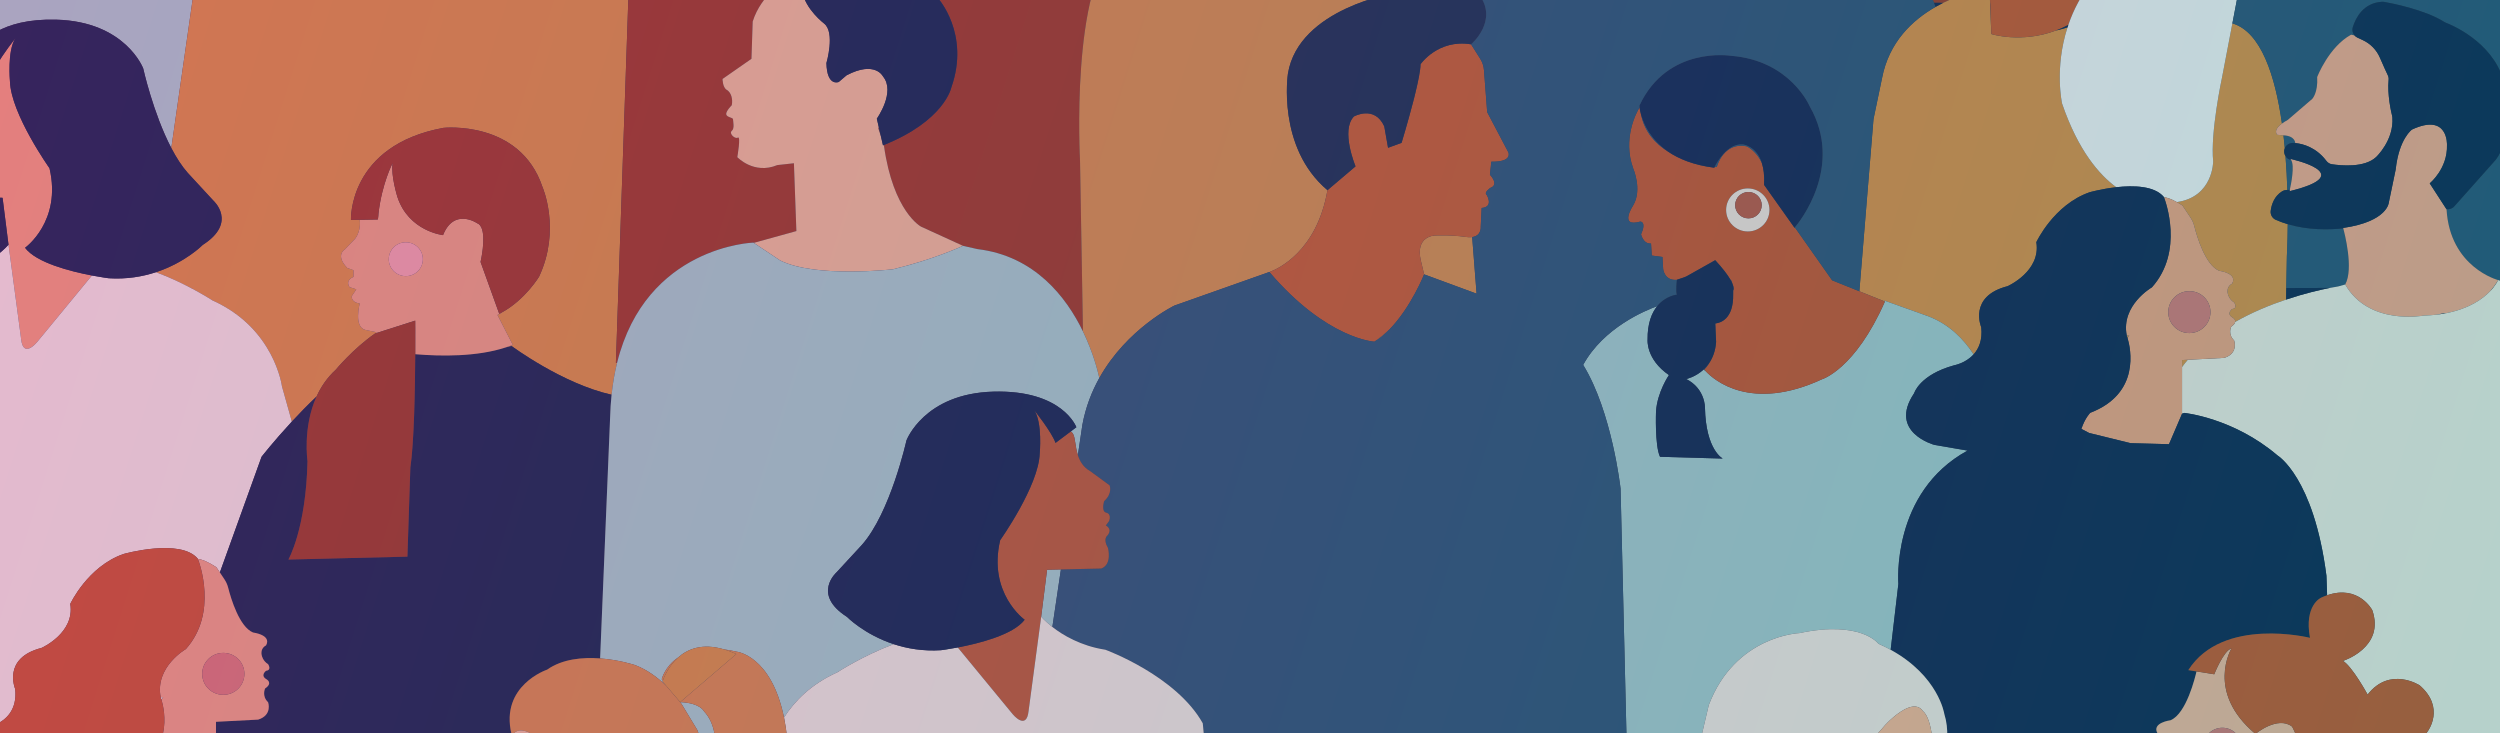 <?xml version="1.0" encoding="UTF-8"?>
<svg id="_レイヤー_1" xmlns="http://www.w3.org/2000/svg" xmlns:xlink="http://www.w3.org/1999/xlink" version="1.1" viewBox="0 0 1500 440">
  <rect x="0" y="0" width="1500" height="440" fill="#333333" stroke="none"/>
  <!-- Generator: Adobe Illustrator 29.0.1, SVG Export Plug-In . SVG Version: 2.1.0 Build 192)  -->
  <defs>
    <style>
      .st0 {
        fill: none;
      }

      .st1 {
        fill: #a02f06;
      }

      .st2 {
        fill: #0d1a34;
      }

      .st3 {
        fill: #9f2c06;
      }

      .st4 {
        fill: #0e1936;
      }

      .st5 {
        fill: #0e1a32;
      }

      .st6 {
        fill: #a9c9b8;
      }

      .st7 {
        fill: #e38927;
      }

      .st8 {
        fill: #ffb683;
      }

      .st9 {
        fill: #201f1c;
      }

      .st10 {
        fill: #fa9f93;
      }

      .st11 {
        fill: #fbe9cd;
      }

      .st12 {
        fill: #d05111;
      }

      .st13 {
        fill: #c15117;
      }

      .st14 {
        fill: #c74f12;
      }

      .st15 {
        fill: #e28827;
      }

      .st16 {
        fill: #cc4e0e;
      }

      .st17 {
        fill: #e08929;
      }

      .st18 {
        fill: #993207;
      }

      .st19 {
        fill: #d34c03;
      }

      .st20 {
        fill: url(#_名称未設定グラデーション);
        isolation: isolate;
        opacity: .27;
      }

      .st21 {
        fill: #feb182;
      }

      .st22 {
        fill: #ffb281;
      }

      .st23 {
        fill: #f9e8cc;
      }

      .st24 {
        fill: #aac9bc;
      }

      .st25 {
        fill: #fbe7cf;
      }

      .st26 {
        fill: #cc4b0f;
      }

      .st27 {
        fill: #cd4b11;
      }

      .st28 {
        fill: #192034;
      }

      .st29 {
        fill: #2a485c;
      }

      .st30 {
        fill: #9f2f08;
      }

      .st31 {
        fill: #9a3206;
      }

      .st32 {
        fill: #fbe4c7;
      }

      .st33 {
        fill: #db814c;
      }

      .st34 {
        fill: #d04d0d;
      }

      .st35 {
        fill: #fff4e2;
      }

      .st36 {
        fill: #f99768;
      }

      .st37 {
        fill: #7d3716;
      }

      .st38 {
        fill: #fab581;
      }

      .st39 {
        fill: #a9c8b8;
      }

      .st40 {
        fill: #f0b685;
      }

      .st41 {
        fill: #ffb37c;
      }

      .st42 {
        fill: #f99b6d;
      }

      .st43 {
        fill: #f59768;
      }

      .st44 {
        fill: #9e3101;
      }

      .st45 {
        fill: #aac8b8;
      }

      .st46 {
        fill: #cb4f0d;
      }

      .st47 {
        fill: #a02f07;
      }

      .st48 {
        fill: #e2822e;
      }

      .st49 {
        fill: #df705b;
      }

      .st50 {
        fill: #16182c;
      }

      .st51 {
        fill: #fab67f;
      }

      .st52 {
        fill: #feb188;
      }

      .st53 {
        fill: #f99762;
      }

      .st54 {
        fill: #f59968;
      }

      .st55 {
        fill: #ffa272;
      }

      .st56 {
        fill: #fae9cd;
      }

      .st57 {
        fill: #bf4f27;
      }

      .st58 {
        fill: #fcb37f;
      }

      .st59 {
        fill: #cd4d0e;
      }

      .st60 {
        fill: #f49a67;
      }

      .st61 {
        fill: #f9b28b;
      }

      .st62 {
        fill: #fdb384;
      }

      .st63 {
        fill: #fce8cd;
      }

      .st64 {
        clip-path: url(#clippath);
      }

      .st65 {
        fill: #f5996a;
      }

      .st66 {
        fill: #e0862d;
      }

      .st67 {
        fill: #fa9d66;
      }
    </style>
    <clipPath id="clippath">
      <rect class="st0" width="1500" height="440"/>
    </clipPath>
    <linearGradient id="_名称未設定グラデーション" data-name="名称未設定グラデーション" x1="14.989" y1="452.744" x2="1473.183" y2="-8.999" gradientTransform="translate(0 440) scale(1 -1)" gradientUnits="userSpaceOnUse">
      <stop offset="0" stop-color="#aa3fcc"/>
      <stop offset="1" stop-color="#0092c3"/>
    </linearGradient>
  </defs>
  <g class="st64">
    <g>
      <path class="st42" d="M35.982-490.674l15.117,10.083c20.557,10.204,64.591,5.061,64.591,5.061,23.603-5.669,40.139-13.443,40.139-13.443l-23.969-10.954s-1.402-.729-3.512-2.746H60.211l.19,5.247-24.419,6.751Z"/>
      <path class="st3" d="M167.222-333.261c-.378,1.5-.773,3.022-1.176,4.541.429-1.343.831-2.853,1.176-4.541Z"/>
      <path class="st3" d="M276.676-212.887c-.025.075-.05.152-.074.228.027-.059.057-.119.085-.178l-.011-.05Z"/>
      <path class="st3" d="M18.818-206.025l58.546-20.245c.012.014.024.027.036.041,4.758-1.676,29.172-12.005,35.827-49.36-31.39-25.859-24.396-70.329-24.396-70.329,6.679-39.451,66.454-48.734,66.454-48.734l51.426.995c12.356,15.913-4.873,30.097-4.873,30.097l5.635,8.703c1.334,2.061,2.133,4.418,2.324,6.861l1.981,25.321,13.065,24.248s2.84,5.921-10.508,5.639l-.852,7.895s5.964,5.921.284,7.895c0,0-4.26,2.82-2.272,4.229,0,0,4.544,7.331-3.124,7.895l-.568,11.278s.785,7.012-7.94,6.331c-.366-.029-.749-.071-1.149-.127-9.94-1.41-19.313-.846-19.313-.846,0,0-12.213.282-8.52,15.226l1.988,8.177,42.33,15.245c8.725,2.599,17.882,7.783,24.883,12.336-4.699-14.387-6.145-33.059,4.969-52.493,0,0,5.163-12.316,19.051-22.021l-29.833-139.719s-12.025-68.643-70.145-75.607l-8.296-1.877s-16.536,7.774-40.139,13.443c0,0-44.034,5.143-64.591-5.061l-15.117-10.083-.207-.138s-18.397.564-37.775,12.022V-196.45l5.426.016c8.777-6.479,15.392-9.591,15.392-9.591Z"/>
      <path class="st11" d="M515.28-380.927c18.357,5.688,26.801,36.79,30.554,68.986,9.084,4.639,16.038,11.487,20.922,17.576,28.621-34.663,87.518-43.203,87.518-43.203l4.07-1.133c5.031-9.033-.48-29.997-1.135-32.395-10.093,1.074-25.096,1.116-38.902-4.897-2.046-.891-3.253-3.032-2.96-5.251.453-3.423,1.947-8.36,6.624-11.244.73-.45,1.562-.705,2.418-.736.52-.019,1.201-.058,1.981-.129.694-3.085,2.917-13.922.759-17.155-4.454-.873-5.619-7.017-1.421-9.264.076-.041.154-.081.234-.12.719-.356,1.518-.512,2.32-.488.442.013,1.001.048,1.648.119-.138-.024-.272-.053-.412-.076,0,0,.032-4.137-6.854-4.425l-3.443-.288s-4.017-3.167,6.025-8.636l14.059-12.09s3.443-3.454,2.869-12.666c0,0,6.744-17.427,19.583-24.402,0,0,.746.118,1.963.423-1.091-1.268-1.511-3.043-.987-4.733,1.68-5.412,6.059-14.069,16.961-14.684.371-.021.744.007,1.11.072,3.562.628,23.342,4.358,34.686,11.556.276.175.562.324.868.441,1.148.438,4.464,1.786,8.627,4.202-1.416-5.497-3.153-11.34-5.257-17.103h-187.171c-.058,12.581-.968,26.895-2.982,43.187l-14.276,78.558Z"/>
      <path class="st11" d="M715.122-322.062c-1.27.274-2.504.518-3.718.748,1.674-.204,3.272-.455,4.8-.744-.696.018-1.082-.004-1.082-.004Z"/>
      <path class="st11" d="M716.746-382.168l.076.118c1.013,17.282,8.88,27.586,16.274,33.517l-1.155-47.222-10.666,11.989c-1.181,1.328-2.907,1.868-4.529,1.597Z"/>
      <path class="st11" d="M432.078-449.325l-4.68,30.802c1.352,3.342,2.977,6.463,4.586,9.192,2.158-2.769,4.524-5.503,7.135-8.177,0,0,34.648-78.123,35.235-83.954.034-.338.091-.745.163-1.21h-8.723c-2.07,15.291-8.176,26.282-8.176,26.282-5.971,18.223-18.205,24.747-25.539,27.065Z"/>
      <path class="st6" d="M784.654-327.983l3.284,1.144c26.593,1.569,42.2,16.226,51.344,32.181,8.028-3.051,13.679-4.174,13.679-4.174,24.324-7.911,35.52-17.14,37.994-19.38l-2.486-33.375-33.551-.793c-8.787-2.776-5.991-10.508-5.991-10.508,3.994-3.767,1.797-8.327,1.797-8.327-4.993-3.371-.799-5.551-.799-5.551,3.994-2.379.2-5.155.2-5.155-3.595-.396-1.198-3.965-1.198-3.965,3.195-1.983,3.794-5.155,3.794-5.155,1.198-4.56-2.553-6.2-2.553-6.2-3.563-6.366,7.838-7.781,7.838-7.781,9.561-3.928,14.85-26.025,15.586-29.301l-4.904-.787c20.637-32.393,73.004-19.377,73.004-19.377-3.625-19.657,6.693-24.087,6.693-24.087,21.474-9.967,30.677,7.475,30.677,7.475,7.809,22.426-17.569,30.455-17.569,30.455,5.578,3.322,14.781,20.211,14.781,20.211,13.386-17.166,31.234-5.537,31.234-5.537,15.617,13.566,4.741,27.686,4.741,27.686-13.386,21.595-34.023,5.26-34.023,5.26-9.203,42.36-36.254,43.744-36.254,43.744-1.559-.337-3.042-.718-4.468-1.128,2.518.852,4.132,1.269,4.132,1.269l10.695,27.497.131-.068c9.063,10.684,36.817,19.681,36.817,19.681,11.595,1.89,21.812,7.299,30.415,13.898,5.13-42.532,27.803-62.916,40.104-70.996l-13.205-112.853s1.129-13.781-3.529-30.692h-248.513c-1.879,7.431-3.536,15.977-4.804,25.803l-5.091,148.885Z"/>
      <path class="st17" d="M375.422-492.547c6.984,5.756,9.225,1.439,9.225,1.439,10.411-20.671,23.589-4.841,23.589-4.841,8.237,11.332-5.92,21.931-9.045,24.07l.706,1.358.006-.009c6.903,12.389,16.982,19.317,20.57,21.507,1.767.542,3.654.882,5.664.956,0,0,2.4-.139,5.941-1.258,7.334-2.318,19.568-8.842,25.539-27.065,0,0,6.107-10.991,8.176-26.282h-100.538c3.907,4.206,7.714,8.104,10.166,10.125Z"/>
      <path class="st40" d="M309.402-473.836s-17.662,11.12,0,16.679c0,0,2.658,1.454,0,3.213,0,0-4.577,4.251-.443,8.209,0,0,7.235,2.492,1.034,4.691,0,0-2.806,6.303,6.349,7.183,0,0,3.396,1.173,1.92,11.288,0,0,3.261,10.601,24.057,4.991,0,0,4.055-2.158,9.473-5.101-.059.005-.092.009-.092.009.143-.071.28-.142.421-.213-.094-.007-.144-.009-.144-.009,9.193-4.736,20.331-11.679,20.331-11.679,0,0,.001,0,.002-.001,6.985-4.8,11.124-8.802,13.572-11.897,1.511-2.215,2.58-4.273,3.297-5.869.292-1.043.232-1.585.232-1.585l.976-1.545c.012-.039.019-.065.019-.065.001.01.002.02.003.03l1.503-2.378,6.688-13.602s.217-.136.592-.392c3.125-2.139,17.282-12.737,9.045-24.07,0,0-13.178-15.83-23.589,4.841,0,0-2.24,4.317-9.225-1.439-2.452-2.021-6.258-5.918-10.166-10.125h-51.355c-.095,1.797-.162,3.705-.192,5.741,0,0,3.877,14.541-4.308,23.094Z"/>
      <path class="st40" d="M386.258-430.644l-17.217,27.557c.018.409.031.823.038,1.249l.984,27.672s17.933,6.065,38.858-2.21c2.473-.978,4.987-2.157,7.519-3.569,3.126-9.632,8.021-19.73,15.544-29.386-1.609-2.729-3.234-5.851-4.586-9.192-.589-1.456-1.128-2.952-1.589-4.476,0,0-3.678-12.232-4.006-25.254,0,0-.487-.254-1.33-.769-3.588-2.189-13.666-9.118-20.57-21.507l-.006.009-7.986,12.636-1.503,2.378c1.306,10.292-4.151,24.863-4.151,24.863Z"/>
      <path class="st40" d="M385.881-446.473c-2.448,3.095-6.587,7.097-13.572,11.897,6.444-3.157,10.768-7.789,13.572-11.897Z"/>
      <path class="st40" d="M352.12-422.887c-.142.071-.279.142-.421.213,0,0,.033-.004.092-.009.243-.021.962-.066,1.98.006-.809-.14-1.395-.193-1.651-.211Z"/>
      <path class="st40" d="M389.41-453.927s.059.542-.232,1.585c.761-1.694,1.128-2.861,1.208-3.13l-.976,1.545Z"/>
      <path class="st17" d="M439.119-417.508c-2.611,2.674-4.977,5.408-7.135,8.177-7.524,9.656-12.419,19.753-15.544,29.386-.166.513-.33,1.024-.486,1.534-8.008,26.092-3.261,48.355-3.261,48.355,15.469,47.467,38.419,58.159,47.053,60.542,4.544-7.35,7.472-17.431,8.72-22.339.515-2.026,1.379-3.948,2.542-5.69l5.468-8.191c6.101-4.004,10.02-5.363,12.507-5.619.033-.084.052-.132.052-.132,3.445-4.128,9.187-6.114,15.584-6.86,1.635-14.619,4.383-28.035,4.383-28.035l6.278-34.547,14.276-78.558c2.014-16.292,2.924-30.605,2.982-43.187h-58.021c-.072.465-.129.872-.163,1.21-.587,5.83-35.235,83.954-35.235,83.954Z"/>
      <path class="st37" d="M368.95-402.942l.091-.145,17.217-27.557s5.456-14.571,4.151-24.863c-.001-.01-.002-.02-.003-.03,0,0-.008.026-.019.065-.08.268-.448,1.436-1.208,3.13-.717,1.596-1.786,3.654-3.297,5.869-2.803,4.109-7.128,8.741-13.572,11.897,0,0-.001,0-.002.001,0,0-11.138,6.943-20.331,11.679,0,0,.05.002.144.009.256.018.842.07,1.651.211,2.103.365,5.706,1.325,8.91,3.824,0,0,2.327,1.733,4.724,7.486l.298,8.122.08,2.172,1.168-1.869Z"/>
      <path class="st43" d="M703.539-320.731c2.79-.082,5.407-.284,7.865-.583,1.214-.23,2.447-.474,3.718-.748,0,0,.386.022,1.082.004,13.604-2.576,21.512-8.295,25.832-12.823,1.595-1.844,3.133-3.948,4.568-6.357,0,0-6.544-1.707-13.508-7.293-7.393-5.931-15.26-16.236-16.274-33.517l-.076-.118c-.948-.158-1.861-.593-2.609-1.312-2.948-2.836-6.859-6.922-8.847-10.361-1.052-1.819-.855-4.103.498-5.71,4.309-5.116,14.575-18.579,9.104-24.881,0,0-4.804-10.122-17.924-2.658-.742.422-1.364,1.028-1.807,1.759-1.542,2.544-5.172,9.684-8.252,24.511-.065.312-.101.633-.104.953-.037,3.343-.93,24.382-17.438,26.681-.175.024-.348.057-.519.1-1.049.269-5.41,1.326-11.64,1.989.655,2.398,6.166,23.362,1.135,32.395,13.594,23.868,45.195,17.97,45.195,17.97Z"/>
      <path class="st43" d="M647.5-409.984c.767,1.014,1.874,1.71,3.129,1.901,5.164.787,18.854,2.148,25.549-4.162,0,0,10.375-9.657,9.372-22.892-.021-.279-.07-.557-.137-.829-.525-2.122-2.886-12.321-2.024-20.85.09-.894-.072-1.789-.457-2.6-.808-1.699-2.382-5.088-4.581-10.164-1.931-4.458-5.423-8.056-9.819-10.102l-3.164-1.472c-.659-.307-1.219-.745-1.668-1.267-1.217-.305-1.963-.423-1.963-.423-12.839,6.975-19.583,24.402-19.583,24.402.574,9.212-2.869,12.666-2.869,12.666l-14.059,12.09c-10.042,5.469-6.025,8.636-6.025,8.636l3.443.288c6.886.288,6.854,4.425,6.854,4.425.14.023.274.052.412.076,4.03.444,11.612,2.372,17.591,10.277Z"/>
      <path class="st18" d="M669.367-373.185c16.508-2.3,17.401-23.339,17.438-26.681.004-.319.039-.64.104-.953,3.08-14.827,6.711-21.967,8.252-24.511.443-.731,1.065-1.337,1.807-1.759,13.119-7.465,17.924,2.658,17.924,2.658,5.47,6.302-4.795,19.765-9.104,24.881-1.353,1.606-1.55,3.891-.498,5.71,1.988,3.439,5.9,7.525,8.847,10.361.748.72,1.661,1.154,2.609,1.312,1.622.271,3.348-.269,4.529-1.597l10.666-11.989,13.162-14.796c.102-.115.201-.233.293-.356,10.189-13.533,5.174-42.214,5.174-42.214-3.536-16.934-16.568-27.207-25.605-32.449-4.164-2.415-7.48-3.764-8.627-4.202-.306-.117-.592-.265-.868-.441-11.344-7.198-31.124-10.928-34.686-11.556-.366-.064-.739-.093-1.11-.072-10.902.615-15.281,9.273-16.961,14.684-.524,1.689-.104,3.465.987,4.733.449.522,1.009.96,1.668,1.267l3.164,1.472c4.395,2.045,7.888,5.643,9.819,10.102,2.199,5.077,3.773,8.465,4.581,10.164.385.811.547,1.706.457,2.6-.861,8.529,1.499,18.728,2.024,20.85.067.272.116.55.137.829,1.003,13.235-9.372,22.892-9.372,22.892-6.695,6.31-20.384,4.95-25.549,4.162-1.255-.191-2.362-.887-3.129-1.901-5.979-7.905-13.56-9.832-17.591-10.277-.647-.071-1.205-.106-1.648-.119-.802-.024-1.601.131-2.32.488-.08.039-.158.08-.234.12-4.199,2.247-3.033,8.391,1.421,9.264-.226-.339-.496-.603-.826-.757,0,0,41.069,8.735-.125,18.742,0,0,.075-.307.193-.831-.779.072-1.461.11-1.981.129-.856.032-1.688.286-2.418.736-4.677,2.884-6.171,7.821-6.624,11.244-.293,2.219.913,4.359,2.96,5.251,13.805,6.014,28.809,5.972,38.902,4.897,6.23-.663,10.59-1.719,11.64-1.989.171-.044.344-.076.519-.1Z"/>
      <path class="st43" d="M626.302-411.265c.33.154.6.417.826.757,2.159,3.233-.065,14.07-.759,17.155-.118.524-.193.831-.193.831,41.194-10.007.125-18.742.125-18.742Z"/>
      <path class="st7" d="M594.97-251.042c26.788,6.85,17.859,27.804,17.859,27.804-2.435,22.162,18.265,25.789,18.265,25.789,23.541,6.447,27.194,18.939,27.194,18.939,17.859,26.595-13.8,35.057-13.8,35.057l-22.38,3.846c51.963,28.383,46.874,90.363,46.874,90.363l1.857,15.869c.242-.199.486-.393.732-.58l33.52-142.468c18.227-48.066,62.656-49.763,62.656-49.763,5.256-1.113,10.045-1.84,14.405-2.26l7.78-21.664c9.804-25.746,33.951-38.695,49.35-44.547-9.144-15.954-24.751-30.611-51.344-32.181l-3.284-1.144-38.05-13.256s-1.187,2.813-4.568,6.357c-4.32,4.528-12.227,10.247-25.832,12.823-1.528.289-3.125.54-4.8.744-2.458.299-5.075.501-7.865.583,0,0-31.601,5.898-45.195-17.97l-4.07,1.133s-58.897,8.54-87.518,43.203c5.853,7.298,8.732,13.504,8.732,13.504-3.247,19.745,19.483,29.818,19.483,29.818Z"/>
      <path class="st65" d="M891.497-318.722l1.037,16.477c.495,11.899,3.734,9.886,3.734,9.886l56.061-29.282-10.695-27.497s-1.614-.417-4.132-1.269c-18.462-5.304-25.862-16.036-25.862-16.036,9.203-1.661,13.039-5.816,13.039-5.816,17.569-11.075,6.227-28.988,6.227-28.988-8.645-6.645-21.954,4.411-21.954,4.411-30.119-25.195-14.367-51.286-14.367-51.286-4.737,1.254-10.343,15.507-10.343,15.507l-10.651-1.709c-.736,3.276-6.025,25.373-15.586,29.301,0,0-11.4,1.415-7.838,7.781,0,0,3.751,1.64,2.553,6.2,0,0-.599,3.172-3.794,5.155,0,0-2.397,3.569,1.198,3.965,0,0,3.795,2.776-.2,5.155,0,0-4.194,2.181.799,5.551,0,0,2.197,4.56-1.797,8.327,0,0-2.796,7.732,5.991,10.508l33.551.793,2.486,33.375c.364-.33.543-.51.543-.51ZM877.71-389.22c0-6.243,5.097-11.303,11.386-11.303s11.385,5.061,11.385,11.303-5.097,11.303-11.385,11.303-11.386-5.061-11.386-11.303Z"/>
      <ellipse class="st49" cx="889.095" cy="-389.22" rx="11.386" ry="11.303"/>
      <path class="st57" d="M894.585-448.122s-15.752,26.092,14.367,51.286c0,0,13.309-11.055,21.954-4.411,0,0,11.343,17.913-6.227,28.988,0,0-3.836,4.155-13.039,5.816,0,0,7.4,10.732,25.862,16.036,1.425.409,2.909.79,4.468,1.128,0,0,27.051-1.384,36.254-43.744,0,0,20.637,16.335,34.023-5.26,0,0,10.876-14.12-4.741-27.686,0,0-17.848-11.628-31.234,5.537,0,0-9.203-16.889-14.781-20.211,0,0,25.378-8.029,17.569-30.455,0,0-9.203-17.442-30.677-7.475,0,0-10.318,4.43-6.693,24.087,0,0-52.367-13.016-73.004,19.377l4.904.787,10.651,1.709s5.606-14.253,10.343-15.507Z"/>
      <path class="st61" d="M179.403-248.239s9.372-.564,19.313.846c.4.057.783.099,1.149.127,8.725.682,7.94-6.331,7.94-6.331l.568-11.278c7.668-.564,3.124-7.895,3.124-7.895-1.988-1.41,2.272-4.229,2.272-4.229,5.68-1.974-.284-7.895-.284-7.895l.852-7.895c13.349.282,10.508-5.639,10.508-5.639l-13.065-24.248-1.981-25.321c-.191-2.443-.99-4.8-2.324-6.861l-5.635-8.703c-20.37-3.315-31.193,12.006-31.193,12.006,0,3.562-1.5,10.656-3.425,18.293-.345,1.688-.747,3.198-1.176,4.541-3.271,12.341-7.088,24.574-7.088,24.574l-8.348,2.984-2.338-12.929c-6.011-12.929-18.701-5.967-18.701-5.967-8.348,8.288.98,30.09.98,30.09l-17.325,14.38c-6.655,37.354-31.069,47.683-35.827,49.36,35.527,40.615,64.796,41.995,64.796,41.995,3.479-2.467,6.568-4.952,9.31-7.412,13.286-13.28,21.364-33.19,21.364-33.19l-1.988-8.177c-3.692-14.944,8.52-15.226,8.52-15.226Z"/>
      <path class="st24" d="M33.775,11.797c41.643,1.136,52.168,29.303,52.168,29.303,0,0,5.95,26.857,16.846,47.714l16.443-114.602,7.119-35.648s8.09-37.925,40.898-50.418l28.763-10.262s.063.145.18.405l34.167-13.751,24.488-34.768c-1.448-1.706-9.87-12.042-14.764-27.024-7.001-4.553-16.158-9.738-24.883-12.336l-42.33-15.245s-8.078,19.911-21.364,33.19c-2.87,2.869-5.982,5.43-9.31,7.412,0,0-29.269-1.38-64.796-41.995-.012-.014-.024-.027-.036-.041l-58.546,20.245s-6.615,3.112-15.392,9.591c-1.735,1.281-3.556,2.696-5.426,4.243V18.968c7.562-4.222,18.927-7.631,35.775-7.171Z"/>
      <path class="st15" d="M227.091,128.032c-.138,1.194-.258,2.414-.356,3.658l.335-2.169c0-.501.01-.995.021-1.489Z"/>
      <path class="st15" d="M288.777,136.422c-.202-.421-.433-.804-.697-1.142.252.375.484.756.697,1.142Z"/>
      <path class="st15" d="M369.535,217.618l9.315-272.385c1.862-14.416,4.461-26.4,7.392-36.34-14.333-16.87-34.572-25.098-40.886-27.36,3.561,4.373,6.433,11.249,6.32,22.048,0,0,1.17,12.777-14.04,23.232,0,0,7.605,11.035,8.483,23.812,0,0,.878,22.651-2.633,29.911l-41.244,1.162s11.115-5.517,11.7-33.395c0,0-.293-12.487,12.285-18.876,0,0-6.038-1.265-11.427-6.291-.476.425-.955.839-1.437,1.242-5.27,5.586-29.503,26.867-76.339,5.198,0,0-21.661-6.417-41.344-51.081l.512-.206c-.117-.261-.18-.405-.18-.405l-28.763,10.262c-32.808,12.493-40.898,50.418-40.898,50.418l-7.119,35.648-16.443,114.602c2.952,5.651,6.266,10.864,9.925,14.98l15.101,16.355s15.101,13.175-6.178,26.804c0,0-10.302,10.531-28.05,16.367,18.598,6.932,33.88,16.931,33.88,16.931,37.311,16.705,41.701,51.568,41.701,51.568l5.936,21.144c4.43-4.78,9.453-9.95,14.823-15.042,2.6-5.725,6.288-11.289,11.493-16.042,0,0,10.413-12.607,23.636-21.797l.774-.247-.116-.512-6.472-1.353c-7.153-1.691-3.406-15.894-3.406-15.894-5.45-.676-4.769-4.396-4.769-4.396l2.725-4.058-4.087-1.353c-2.725-4.396,2.384-6.087,2.384-6.087v-4.058l-3.747-1.353c-7.494-7.778-1.362-11.159-1.362-11.159l6.131-6.425c3.747-5.072,2.725-11.159,2.725-11.159l10.9-.338-16.176.262s-1.8-44.663,55.548-55.249c0,0,45.821-4.864,59.365,35.476,0,0,11.239,25.463-2.017,53.786,0,0-8.318,13.846-22.361,21.501l.045.107-2.668,1.4,9.208,17.938-2.26.864c-.676.246-1.363.479-2.054.706,1.204-.26,2.418-.528,3.652-.814,0,0,30.437,22.601,59.93,29.174.727-6.914,1.856-13.302,3.318-19.209l-.731-.015Z"/>
      <path class="st44" d="M237.023-70.425c46.836,21.669,71.069.388,76.339-5.198.742-.787,1.11-1.264,1.11-1.264-1.334-1.192-2.437-2.651-3.347-4.276-2.314-3.44-4.081-7.939-4.497-13.805l.332-6.924c.005-2.939.19-4.878.19-4.878-.191-.148-.376-.296-.561-.444-2.484-.31-11.528-2.582-11.177-19.153-.07-.888-.085-1.728-.061-2.51-.253-.458-.593-1.713.594-4.498.253-1.037.49-1.623.49-1.623l.947-1.161c1.746-2.957,4.746-7.006,9.832-12.531l18.372,10.336.807.433c.605.272,2.153.882,5.978,2.075,0,0,.003.024.007.061,8.286.741,9.047-7.123,9.047-7.123l.469-7.909,7.029-.93.469-7.909c5.155.465,6.561-6.048,6.561-6.048-3.749-8.374.469-8.374.469-8.374,14.528,4.187,4.686-10.701,4.686-10.701-6.092-10.235,0-24.193,0-24.193,7.187-19.726-2.242-36.997-4.158-40.19-.135,1.117-.444,3.004-1.129,5.37-2.382,11.061-9.379,18.547-17.397,23.596-7.131,4.913-16.984,8.976-30.608,10.734,0,0-.095-.208-.271-.56-.814.088-1.268.119-1.268.119-3.631-10.813-10.091-13.53-14.718-13.96-3.137-.291-5.433.467-5.433.467-4.719,2.811-7.637,6.67-9.439,10.557-.028.059-.058.119-.085.178-1.188,3.634-1.849,8.35-1.521,14.478l-20.019,28.201s-.075-.085-.215-.249l-24.488,34.768-34.167,13.751-.512.206c19.683,44.664,41.344,51.081,41.344,51.081ZM285.795-195.87c7.872,0,14.254,6.336,14.254,14.151s-6.382,14.151-14.254,14.151-14.254-6.336-14.254-14.151,6.382-14.151,14.254-14.151Z"/>
      <path class="st50" d="M245.051-249.748c-11.114,19.434-9.668,38.106-4.969,52.493,4.894,14.982,13.316,25.318,14.764,27.024.14.165.215.249.215.249l20.019-28.201c-.328-6.128.333-10.844,1.521-14.478.025-.076.049-.153.074-.228,3.748-11.122,12.473-11.883,12.473-11.883.848-.06,1.671-.016,2.473.099,8.744,1.252,14.635,12.069,15.923,14.651.176.352.271.56.271.56,13.624-1.757,23.477-5.821,30.608-10.734,11.073-7.629,15.575-17.306,17.397-23.596.686-2.366.994-4.254,1.129-5.37.087-.722.103-1.124.103-1.124-18.396-39.481-60.058-32.766-60.058-32.766-.276.021-.546.048-.82.071-13.828,1.188-24.313,5.79-32.071,11.211-13.888,9.705-19.051,22.021-19.051,22.021Z"/>
      <path class="st32" d="M285.795-167.568c7.872,0,14.254-6.336,14.254-14.151s-6.382-14.151-14.254-14.151-14.254,6.336-14.254,14.151,6.382,14.151,14.254,14.151ZM285.376-193.525c4.825,0,8.737,3.883,8.737,8.674s-3.912,8.674-8.737,8.674-8.737-3.883-8.737-8.674,3.912-8.674,8.737-8.674Z"/>
      <ellipse class="st44" cx="285.376" cy="-184.852" rx="8.737" ry="8.674"/>
      <path class="st50" d="M326.392-137.921c-.296-.133-.368-.186-.368-.186l-.439-.247-18.372-10.336c-5.086,5.526-8.086,9.575-9.832,12.531-.628,1.064-1.097,1.988-1.436,2.784-1.188,2.785-.847,4.041-.594,4.498.086.156.162.223.162.223-.054.792-.086,1.552-.101,2.287-.351,16.571,8.694,18.842,11.177,19.153.394.049.624.05.624.05l-.253,5.272-.332,6.924c.416,5.866,2.183,10.365,4.497,13.805,1.126,1.674,2.381,3.092,3.674,4.298,5.389,5.025,11.427,6.291,11.427,6.291-12.578,6.389-12.285,18.876-12.285,18.876-.585,27.878-11.7,33.395-11.7,33.395l41.244-1.162c3.51-7.26,2.633-29.911,2.633-29.911-.878-12.777-8.483-23.812-8.483-23.812,15.21-10.454,14.04-23.232,14.04-23.232.113-10.8-2.759-17.675-6.32-22.048-5.631-6.916-12.986-7.572-12.986-7.572.834-1.931.085-9.04.008-9.745-.004-.037-.007-.061-.007-.061-3.824-1.193-5.372-1.803-5.978-2.075Z"/>
      <path class="st53" d="M5.23,147.804l7.43,55.568c1.233,12.038,9.454,2.04,9.454,2.04l33.026-40.111c-12.623-2.403-33.337-7.592-40.115-16.635,0,0,22.167-15.808,14.674-47.734,0,0-23.104-32.546-23.728-52.073,0,0-1.73-18.231,3.246-25.866,0,0-7.58,9.452-11.218,16.266v79.329l3.552.081,3.679,29.132Z"/>
      <path class="st25" d="M96.39,418.246c.007.036.012.072.02.109,0,0,.189.5.457,1.397.376-.419.739-.847,1.084-1.285,0,0-.586-.047-1.56-.222Z"/>
      <path class="st25" d="M9.096,413.361s-7.905-18.55,15.81-24.614c0,0,20.122-8.918,17.247-26.397,0,0,10.42-22.473,31.979-29.965,0,0,34.135-9.631,44.556,2.854,0,0,.017.042.046.116,2.202.226,5.671,1.43,11.072,4.974l2.105,3.153,25.022-69.41s7.293-9.374,18.17-21.111l-5.936-21.144s-4.39-34.863-41.701-51.568c0,0-15.282-9.999-33.88-16.931-8.004,2.632-17.522,4.31-28.294,3.636,0,0-4.168-.514-10.151-1.653l-33.026,40.111s-8.221,9.998-9.454-2.04l-7.43-55.568-.13-.973s-2.419,2.867-7.1,6.462v281.15c5.248-2.512,12.497-8.331,11.096-21.082Z"/>
      <path class="st25" d="M-2,486.901v2.142c.937-.563,1.899-1.111,2.882-1.647l-2.882-.495Z"/>
      <path class="st8" d="M1454.355-493.67c-6.778,9.042-27.492,14.231-40.115,16.635l33.026,40.111s8.221,9.998,9.454-2.04l7.431-55.57,1.027-8.137h-19.142c4.123,6.009,8.318,9.002,8.318,9.002Z"/>
      <path class="st15" d="M1464.281-495.507l-.13.972-7.431,55.57c-1.233,12.038-9.454,2.04-9.454,2.04l-33.026-40.111c-5.983,1.139-10.151,1.653-10.151,1.653-10.772.674-20.289-1.004-28.294-3.636-18.598,6.932-33.88,16.931-33.88,16.931-37.311,16.705-41.701,51.568-41.701,51.568l-12.437,44.305c-2.44,6.148-4.588,12.199-6.484,18.079,13.025,13.878,21.902,25.29,21.902,25.29l52.784,146.418.418,24.264c2.201-.45,4.459-.827,6.79-1.107l9.293-2.103,26.85-12.27s17.9-9.308,23.867-52.042l.113-.343c-39.052-15.676-43.332-36.893-43.332-36.893-12.216-34.6,8.623-57.428,8.623-57.428l-3.234-2.497c-33.055,9.274-41.319-19.618-41.319-19.618-14.012-48.868,31.977-47.797,31.977-47.797,43.834,2.14,42.756,42.447,42.756,42.447,53.894-4.28,65.751,13.554,65.751,13.554l-.359,1.427-.77.733,2.687.182s9.109,5.207,15.912,15.437v-165.333c-24.552-4.057-37.719-19.691-37.719-19.691Z"/>
      <polygon class="st15" points="1426.927 -231.038 1426.46 -231.307 1425.151 -225.635 1426.927 -231.038"/>
      <path class="st15" d="M1491.615-207.169l-10.659-1.176-1.579,43.503,22.623,6.254v-46.736c-3.121.191-6.616-.27-10.385-1.845Z"/>
      <path class="st16" d="M1347.744-495.385s10.302,10.531,28.05,16.367c8.004,2.632,17.522,4.31,28.294,3.636,0,0,4.168-.514,10.151-1.653,12.623-2.403,33.337-7.592,40.115-16.635,0,0-4.195-2.993-8.318-9.002h-106.576c1.773,2.364,4.429,4.817,8.284,7.286Z"/>
      <path class="st5" d="M415.575,480.574c-.739,1.641-1.245,2.552-1.245,2.552-1.547,4.721-3.629,8.44-5.932,11.374h6.626c.138-.322.276-.643.414-.965l.136-12.961Z"/>
      <path class="st5" d="M368.423,486.67c-.294.201-.465.308-.465.308l-3.698,7.521h.444l4.274-6.762-.555-1.067Z"/>
      <path class="st5" d="M297.874,485.133c6.431-6.721,3.385-18.146,3.385-18.146.338-22.514,6.093-25.875,6.093-25.875.376-.563.787-1.029,1.224-1.415-1.074.349-1.687.711-1.687.711-6.957-29.16,21.385-38.625,21.385-38.625,9.241-6.518,21.464-7.51,31.798-6.741l5.998-144.581c.124-4.752.423-9.289.878-13.621-29.493-6.573-59.93-29.174-59.93-29.174-1.234.286-2.449.555-3.652.814-17.114,5.614-38.585,5.372-54.213,4.061-.115,21.006-.682,52.926-2.94,68.056l-1.763,53.387-71.407,1.75s10.579-18.379,11.46-59.075c0,0-2.988-20.22,5.423-38.741-5.37,5.092-10.393,10.262-14.823,15.042-10.877,11.737-18.17,21.111-18.17,21.111l-25.022,69.41,2.735,4.098c1.029,1.542,1.794,3.243,2.25,5.037,1.667,6.551,6.708,23.517,14.943,26.899,0,0,11.314,1.404,7.779,7.722,0,0-3.723,1.628-2.534,6.153,0,0,.595,3.148,3.766,5.116,0,0,2.378,3.542-1.189,3.935,0,0-3.766,2.755.198,5.116,0,0,4.162,2.165-.793,5.51,0,0-2.18,4.526,1.784,8.264,0,0,2.775,7.674-5.946,10.429l-25.31,1.318v32.179l1.339-.47s29.429,2.922,55.915,25.498c0,0,1.883,1.122,4.734,4.213h100.513c-2.211-4.336,5.778-9.367,5.778-9.367Z"/>
      <path class="st60" d="M307.68,206.912l-9.208-17.938,2.668-1.4-.045-.107c-.512.279-1.03.552-1.558.814l-11.206-31.116s3.421-14.534.446-20.744c-.213-.385-.445-.766-.697-1.142-.484-.62-1.077-1.089-1.799-1.358,0,0-13.833-9.441-20.461,7.152,0,0-20.567-2.242-27.377-22.888,0,0-4.035-12.874-2.882-20.313,0,0-6.378,12.12-8.469,30.158-.011.494-.021.988-.021,1.489l-.335,2.169-10.9.338s1.022,6.087-2.725,11.159l-6.131,6.425s-6.131,3.382,1.362,11.159l3.747,1.353v4.058s-5.109,1.691-2.384,6.087l4.087,1.353-2.725,4.058s-.681,3.72,4.769,4.396c0,0-3.747,14.203,3.406,15.894l6.472,1.353.116.512,23.31-7.448s.078,8.356.013,20.157c15.628,1.311,37.099,1.553,54.213-4.061.691-.227,1.378-.46,2.054-.706l2.26-.864ZM243.485,165.679c-5.65,0-10.23-4.547-10.23-10.156s4.58-10.156,10.23-10.156,10.23,4.547,10.23,10.156-4.58,10.156-10.23,10.156Z"/>
      <ellipse class="st10" cx="243.485" cy="155.523" rx="10.23" ry="10.156"/>
      <path class="st30" d="M235.56,97.874c-1.153,7.439,2.882,20.313,2.882,20.313,6.81,20.646,27.377,22.888,27.377,22.888,6.628-16.594,20.461-7.152,20.461-7.152.723.269,1.315.738,1.799,1.358.264.338.495.72.697,1.142,2.975,6.21-.446,20.744-.446,20.744l11.206,31.116c.527-.262,1.045-.535,1.558-.814,14.043-7.655,22.361-21.501,22.361-21.501,13.256-28.324,2.017-53.786,2.017-53.786-13.544-40.34-59.365-35.476-59.365-35.476-57.348,10.586-55.548,55.249-55.548,55.249l16.176-.262c.098-1.244.218-2.464.356-3.658,2.091-18.038,8.469-30.158,8.469-30.158Z"/>
      <path class="st31" d="M249.14,192.386l-23.31,7.448-.774.247c-13.223,9.19-23.636,21.797-23.636,21.797-5.204,4.753-8.892,10.317-11.493,16.042-8.411,18.521-5.423,38.741-5.423,38.741-.882,40.696-11.46,59.075-11.46,59.075l71.407-1.75,1.763-53.387c2.258-15.131,2.824-47.051,2.94-68.056.065-11.8-.013-20.157-.013-20.157Z"/>
      <path class="st47" d="M1193.818-5.762c-.006-.403-.02-.795-.037-1.182l-.09.137.36,8.842h.06s-.292-7.797-.292-7.797Z"/>
      <path class="st47" d="M1223.808-72.043c-.373.243-.59.371-.59.371l-6.661,12.873,7.954-11.958-.704-1.285Z"/>
      <path class="st47" d="M1287.225-130.535c10.451,27.419-5.226,54.222-5.226,54.222-8.818,25.571-31.354,26.803-31.354,26.803-2.002-.07-3.881-.392-5.641-.905.84.487,1.325.728,1.325.728.327,12.323,3.99,23.899,3.99,23.899,1.512,4.753,3.849,9.227,6.15,12.935,2.149-2.62,4.506-5.208,7.106-7.739,0,0,10.616-22.744,20.172-43.944l.863-4.041s3.506-19.985,15.565-40.611c1.391-9.933,1.922-24.912-7.94-34.99,0,0-2.916-6.046-18.049-6.617.842,1.118,1.282,1.774,1.282,1.774l11.758,18.485Z"/>
      <path class="st47" d="M1016.717-230.215c43.507,2.787,54.658,32.611,54.658,32.611,0,0,10.752,48.54,29.951,70.142l16.895,18.298s16.895,14.74-6.912,29.988c0,0-11.526,11.782-31.383,18.312,20.808,7.756,37.906,18.942,37.906,18.942,25.571,11.449,37.319,30.518,42.585,43.577l5.443.061c11.959-5.942,23-8.193,26.588-8.81l-.296-7.686c-2.387-5.444-4.705-7.084-4.705-7.084-3.191-2.365-6.78-3.274-8.874-3.619-1.014-.068-1.73-.025-1.972-.006-5.396,2.785-9.435,4.827-9.435,4.827-20.713,5.309-23.96-4.724-23.96-4.724,1.471-9.572-1.912-10.682-1.912-10.682-9.118-.832-6.324-6.798-6.324-6.798,6.177-2.081-1.029-4.439-1.029-4.439-4.118-3.746.441-7.769.441-7.769,2.647-1.665,0-3.04,0-3.04-17.591-5.261,0-15.784,0-15.784,8.152-8.094,4.29-21.855,4.29-21.855.429-27.116,7.723-31.164,7.723-31.164.478-.68.999-1.242,1.554-1.706-1.365.42-2.141.859-2.141.859-8.818-35.121,27.108-46.52,27.108-46.52,24.822-16.636,66.626-3.389,66.626-3.389,9.767,3.438,17.971,9.515,24.063,15.19l-2.91-3.238s.071-.226.219-.631l-.848-1s2.288-9.155,12.44-15.704c7.295-6.199,18.523-10.597,35.144-5.841,3,.371,6.178.905,9.558,1.639,0,0,21.772,2.321,32.953,36.63,2.019-.586,4.096-1.102,6.235-1.539l-.418-24.264-52.784-146.418s-8.878-11.412-21.902-25.29c-4.464-4.757-9.414-9.801-14.662-14.777,9.322,20.526,6.01,42.935,6.01,42.935.977,45.102,12.701,65.471,12.701,65.471l-79.138-1.94-1.954-59.167c-2.502-16.769-3.13-52.144-3.258-75.425-17.32,1.453-41.116,1.722-60.082-4.5-1.334-.288-2.68-.586-4.048-.903,0,0-35.579,26.422-69.063,32.886,0,0-3.217,1.284-8.002,4.428-12.301,8.08-34.974,28.464-40.104,70.996-.331,2.74-.592,5.568-.769,8.495l-2.205,49.421Z"/>
      <path class="st22" d="M1182.52-470.243c-7.346-18.39-22.676-7.927-22.676-7.927-.801.298-1.457.818-1.994,1.505-.279.416-.536.838-.773,1.265-3.297,6.883.494,22.989.494,22.989l-12.419,34.485c-.585-.29-1.159-.593-1.726-.902l-.05.119,2.957,1.552-10.205,19.88,2.505.958c.749.273,1.51.531,2.277.782,18.966,6.222,42.762,5.953,60.082,4.5-.072-13.078.014-22.339.014-22.339l25.834,8.254.129-.567,7.172-1.499c7.928-1.874,3.775-17.614,3.775-17.614,6.04-.75,5.285-4.872,5.285-4.872l-3.02-4.497,4.53-1.499c3.02-4.872-2.643-6.746-2.643-6.746v-4.497l4.153-1.499c8.305-8.62,1.51-12.368,1.51-12.368l-6.795-7.121c-4.153-5.622-3.02-12.368-3.02-12.368l-12.08-.375-.372-2.404c0-.555-.011-1.103-.023-1.651-.795-6.857-2.149-12.937-3.585-17.973h-7.156c-.896,4.052-1.839,7.063-1.839,7.063-7.547,22.881-30.341,25.366-30.341,25.366ZM1218.61-454.231c0,6.217-5.076,11.256-11.338,11.256s-11.338-5.039-11.338-11.256,5.076-11.256,11.338-11.256,11.338,5.039,11.338,11.256Z"/>
      <ellipse class="st10" cx="1207.272" cy="-454.231" rx="11.338" ry="11.256"/>
      <path class="st35" d="M1118.644-442.657s9.218,15.345,24.782,23.829c.568.31,1.142.612,1.726.902l12.419-34.485s-3.791-16.107-.494-22.989c.224-.467.48-.891.773-1.265.537-.687,1.193-1.206,1.994-1.505,0,0,15.33-10.463,22.676,7.927,0,0,22.794-2.485,30.341-25.366,0,0,.943-3.011,1.839-7.063h-98.148c-.047.136-.097.267-.143.404,0,0-12.456,28.219,2.236,59.61Z"/>
      <path class="st35" d="M1225.836-480.644l17.927.29s.408-10.134-5.033-22.318h-16.874c1.436,5.036,2.79,11.116,3.585,17.973.153,1.324.286,2.675.394,4.054Z"/>
      <path class="st35" d="M1206.203-256.446l79.138,1.94s-11.724-20.369-12.701-65.471c0,0,3.311-22.409-6.01-42.935-2.882-6.345-6.969-12.511-12.737-17.779,0,0-11.54-13.972-26.195-24.156l-.858-.274-25.834-8.254s-.086,9.261-.014,22.339c.128,23.28.756,58.656,3.258,75.425l1.954,59.167Z"/>
      <polygon class="st47" points="526.878 76.731 528.539 81.784 527.315 76.48 526.878 76.731"/>
      <path class="st47" d="M369.535,217.618l.731.015c17.347-70.095,81.761-72.066,81.761-72.066l.217.144,25.582-7.073-1.477-40.685-9.968,1.1c-14.03,5.864-23.998-4.765-23.998-4.765,0,0,2.215-12.828.369-11.729-1.846,1.1-5.538-2.566-3.692-4.032,1.846-1.466.738-5.864.738-6.964s-3.692-1.1-4.061-2.932c-.369-1.833,3.323-5.498,3.323-5.498.738-3.665-.369-7.697-2.954-9.163-2.584-1.466-2.584-6.598-2.584-6.598l17.352-12.095.738-22.358c5.169-16.494,19.937-24.924,19.937-24.924l2.513-.17-.72-.685-.336-1.334s11.089-16.68,61.491-12.676c0,0-1.008-37.696,39.986-39.697,0,0,43.01-1.001,29.906,44.701,0,0-7.728,27.021-38.642,18.347l-3.024,2.335s19.489,21.35,8.064,53.708c0,0-4.002,19.843-40.525,34.503l.105.321c5.58,39.966,22.321,48.671,22.321,48.671l25.111,11.475,8.691,1.967c34.274,4.107,53.246,28.688,63.284,49.392l-1.762-102.343s-5.895-106.204,22.827-129.886l-1.857-15.869s5.089-61.98-46.874-90.363l-40.938,7.034c-28.412,7.656-34.094-2.015-34.094-2.015.645-8.329-.507-14.868-2.127-19.733l-5.297,2.775-27.999,6.89-26.084.713-8.854-20.669-1.512-.531s-33.243,3.3-63.161,28.802c0,0-15.113,8.996-25.799,45.235-2.931,9.94-5.53,21.924-7.392,36.34l-9.315,272.385Z"/>
      <path class="st21" d="M451.586-261.469s-12.781,1.586-8.787,8.723c0,0,4.206,1.838,2.862,6.951,0,0-.672,3.556-4.254,5.779,0,0-2.687,4.001,1.343,4.445,0,0,4.254,3.112-.224,5.779,0,0-4.702,2.445.896,6.224,0,0,2.463,5.112-2.015,9.335,0,0-3.135,8.669,6.717,11.781l28.59,1.488v36.349l8.854,20.669,26.084-.713,27.999-6.89,5.297-2.775c-2.456-7.374-5.991-10.891-5.991-10.891-34.194-13.084-27.441-43.542-25.275-50.805-.425-.474-.835-.957-1.224-1.451,0,0,.662-.053,1.762-.25,3.95-20.475-17.069-32.516-17.069-32.516-21.942-24.506-9.087-58.771-8.17-61.117-2.487.256-6.406,1.615-12.507,5.619l-5.468,8.191c-1.163,1.742-2.026,3.664-2.542,5.69-1.249,4.908-4.177,14.99-8.72,22.339-2.306,3.73-5.027,6.76-8.159,8.046ZM471.766-247.669c7.903,0,14.309,6.36,14.309,14.205s-6.406,14.205-14.309,14.205-14.309-6.36-14.309-14.205,6.406-14.205,14.309-14.205Z"/>
      <ellipse class="st49" cx="471.766" cy="-233.464" rx="14.309" ry="14.205"/>
      <path class="st46" d="M497.152-250.236s21.019,12.041,17.069,32.516c-.008.041-.014.082-.022.123,0,0-.214.565-.516,1.578-2.166,7.263-8.919,37.722,25.275,50.805,0,0,3.535,3.517,5.991,10.891,1.62,4.865,2.772,11.404,2.127,19.733,0,0,5.682,9.671,34.094,2.015l40.938-7.034,22.38-3.846s31.659-8.462,13.8-35.057c0,0-3.653-12.492-27.194-18.939,0,0-20.7-3.627-18.265-25.789,0,0,8.93-20.953-17.859-27.804,0,0-22.73-10.074-19.483-29.818,0,0-2.879-6.207-8.732-13.504-4.884-6.089-11.837-12.938-20.922-17.576-2.048-1.046-4.204-1.98-6.47-2.767,0,0-19.288-5.441-34.745-3.637-6.397.746-12.139,2.732-15.584,6.86,0,0-.019.047-.052.132-.918,2.346-13.772,36.611,8.17,61.117Z"/>
      <path class="st9" d="M.882,487.396c-.982.536-1.945,1.084-2.882,1.647v5.457h42.628c-1.123-.259-2.291-.549-3.506-.877l-36.241-6.227Z"/>
      <path class="st9" d="M186.848,490.287c-26.486-22.576-55.915-25.498-55.915-25.498l-1.339.47-7.839,18.298-23.092-.631-24.787-6.099-4.689-2.457c-1.434,4.307-2.454,10.096-1.883,17.469,0,0-.842,1.432-3.557,2.661h127.834c-2.851-3.091-4.734-4.213-4.734-4.213Z"/>
      <path class="st54" d="M118.734,335.355c.812,2.077,12.192,32.411-7.232,54.105,0,0-18.608,10.659-15.111,28.785.974.175,1.56.222,1.56.222-.344.438-.707.865-1.084,1.285,1.918,6.43,7.896,33.394-22.375,44.977,0,0-3.129,3.113-5.303,9.642l4.689,2.457,24.787,6.099,23.092.631,7.839-18.298v-32.179l25.31-1.318c8.721-2.755,5.946-10.429,5.946-10.429-3.964-3.739-1.784-8.264-1.784-8.264,4.955-3.345.793-5.51.793-5.51-3.964-2.361-.198-5.116-.198-5.116,3.568-.394,1.189-3.935,1.189-3.935-3.171-1.968-3.766-5.116-3.766-5.116-1.189-4.526,2.534-6.153,2.534-6.153,3.536-6.318-7.779-7.722-7.779-7.722-8.235-3.383-13.276-20.349-14.943-26.899-.456-1.794-1.221-3.495-2.25-5.037l-2.735-4.098-2.105-3.153c-5.401-3.545-8.871-4.748-11.072-4.974ZM146.642,404.308c0,6.945-5.671,12.576-12.667,12.576s-12.667-5.63-12.667-12.576,5.671-12.576,12.667-12.576,12.667,5.63,12.667,12.576Z"/>
      <ellipse class="st49" cx="133.975" cy="404.308" rx="12.667" ry="12.576"/>
      <path class="st27" d="M67.305,491.839c-.571-7.373.449-13.163,1.883-17.469,2.174-6.528,5.303-9.642,5.303-9.642,30.271-11.583,24.293-38.547,22.375-44.977-.268-.897-.457-1.397-.457-1.397-.007-.037-.013-.073-.02-.109-3.497-18.126,15.111-28.785,15.111-28.785,19.424-21.694,8.045-52.028,7.232-54.105-.029-.075-.046-.116-.046-.116-10.42-12.485-44.556-2.854-44.556-2.854-21.559,7.491-31.979,29.965-31.979,29.965,2.875,17.479-17.247,26.397-17.247,26.397-23.715,6.064-15.81,24.614-15.81,24.614,1.401,12.751-5.848,18.57-11.096,21.082v52.458l2.882.495,36.241,6.227c1.215.328,2.383.618,3.506.877h23.12c2.715-1.229,3.557-2.661,3.557-2.661Z"/>
      <path class="st36" d="M999.964-13.769l36.95-44.876c-14.123-2.689-37.298-8.494-44.881-18.611,0,0,24.801-17.686,16.417-53.405,0,0-25.849-36.412-26.547-58.26,0,0-1.936-20.397,3.631-28.939,0,0-11.755,14.656-14.229,21.899l-10.31-7.751c-.629.572-1.105,1.088-1.381,1.527-2.797,4.443-.28,18.885-11.749,25.272l-12.868,9.442s-2.238,5.277,3.637,10.553c0,0,2.238,6.943-1.399,7.776,0,0-3.636.555-1.958,5.554l2.238,3.055s-4.756,2.222-1.119,6.665c0,0,3.357,2.222-.28,8.331,0,0-3.077,11.109,4.476,13.886l36.366.833,4.116,32.596,8.313,62.168c1.38,13.469,10.577,2.283,10.577,2.283Z"/>
      <path class="st56" d="M985.534-217.859c-5.567,8.542-3.631,28.939-3.631,28.939.699,21.847,26.547,58.26,26.547,58.26,8.383,35.719-16.417,53.405-16.417,53.405,7.583,10.116,30.758,15.922,44.881,18.611,6.694,1.274,11.357,1.849,11.357,1.849,12.051.755,22.7-1.123,31.655-4.068,19.856-6.53,31.383-18.312,31.383-18.312,23.807-15.248,6.912-29.988,6.912-29.988l-16.895-18.298c-19.199-21.602-29.951-70.142-29.951-70.142,0,0-11.151-29.824-54.658-32.611-1.212-.078-2.445-.138-3.708-.173-46.59-1.271-55.713,23.896-55.713,23.896l3.698,2.78,10.31,7.751c2.473-7.243,14.229-21.899,14.229-21.899Z"/>
      <path class="st14" d="M746.431-53.892s.089.109.268.307c.784-.969,6.762-8.527,11.167-18.992.333-.894.644-1.802.923-2.722,0,0,3.332-11.081,3.629-22.877,0,0,17.165-11.831,19.838-20.179.11-.342.352-.74.701-1.184-2.71-1.844-15.763-11.506-8.249-21.842,0,0,11.938-14.34,21.368,4.385,0,0,2.029,3.911,8.356-1.304,6.327-5.215,22.606-24.216,22.606-24.216,0,0,9.353-10.332,17.486-12.498.21-.064.425-.114.644-.153,3.155-.673,6.08-.022,8.142,3.065,0,0,6.634,3.874,7.024,29.831,0,0-.783,2.942-.828,6.862.042.96.081,1.937.115,2.933.014.149.029.298.045.448l1.551,6.078c.159.366.333.727.52,1.084l.698-3.443s12.405-19.959,5.561-42.041c0,0-4.557-30.393-45.568-48.489,0,0-9.201-12.61-40.277-9.612-4.36.421-9.149,1.147-14.405,2.26,0,0-44.429,1.696-62.656,49.763l-33.52,142.468c2.132-1.621,4.448-2.801,6.966-3.459l67.895-16.476Z"/>
      <path class="st66" d="M796.477,114.118c-30.523-25.726-23.721-69.968-23.721-69.968,6.494-39.249,64.617-48.484,64.617-48.484l31.956.632-.41-2.071c-8.018-43.971-56.815-51.552-58.554-51.809l-.066.356-1.011,26.162s-26.141,8.847-50.796-11.206l-11.882-11.206s.033-.038.091-.107c0,0-.001-.001-.002-.002-.179-.198-.268-.307-.268-.307l-67.895,16.476c-2.518.658-4.833,1.838-6.966,3.459-.247.187-.491.381-.732.58-28.722,23.682-22.827,129.886-22.827,129.886l1.762,102.343c6.083,12.546,8.883,23.664,9.82,27.944,16.628-29.775,45.083-43.471,45.083-43.471l56.928-20.141c.012.014.024.027.036.041,4.627-1.668,28.366-11.944,34.837-49.107Z"/>
      <path class="st66" d="M848.979,56.742c-.368,1.493-.751,3.006-1.143,4.518.417-1.336.808-2.839,1.143-4.518Z"/>
      <path class="st66" d="M833.698,197.631c-2.666,2.447-5.669,4.919-9.053,7.374,3.236-1.972,6.262-4.52,9.053-7.374Z"/>
      <path class="st66" d="M880.719,142.296c-.356-.028-.728-.07-1.117-.127-9.666-1.403-18.779-.842-18.779-.842,0,0-11.875.28-8.285,15.148l1.933,8.135,31.483,11.601-2.652-33.968c-.749.104-1.602.131-2.583.053Z"/>
      <path class="st52" d="M859.667-132.026c-.016-.15-.031-.299-.045-.448-.093-1.015-.126-2.002-.115-2.933.045-3.92.828-6.862.828-6.862-.39-25.957-7.024-29.831-7.024-29.831-2.062-3.088-4.987-3.738-8.142-3.065-.214.046-.428.096-.644.153-8.134,2.165-17.486,12.498-17.486,12.498,0,0-16.279,19.002-22.606,24.216-6.327,5.215-8.356,1.304-8.356,1.304-9.431-18.725-21.368-4.385-21.368-4.385-7.514,10.336,5.539,19.998,8.249,21.842.304.207.48.317.48.317v.002s8.324,15.905,8.324,15.905c0,0-.054.491.21,1.436.649,1.446,1.618,3.31,2.987,5.316,2.217,2.804,5.966,6.429,12.294,10.777,0,0,.001,0,.002.001,0,0,4.652,2.928,10.18,6.163,2.573,1.427,5.155,2.842,7.502,4.119.328.166.652.331.986.499,0,0-.03-.003-.084-.008,4.908,2.666,8.581,4.621,8.581,4.621,18.839,5.082,21.792-4.522,21.792-4.522-1.338-9.163,1.739-10.225,1.739-10.225,8.293-.797,5.752-6.507,5.752-6.507-5.618-1.992.936-4.249.936-4.249,3.745-3.585-.401-7.436-.401-7.436-2.408-1.594,0-2.911,0-2.911,16-5.036,0-15.109,0-15.109-1.035-1.082-1.851-2.271-2.5-3.514-.187-.358-.361-.719-.52-1.084-.865-1.992-1.333-4.082-1.551-6.078Z"/>
      <path class="st58" d="M810.193-56.652l-.234,1.264-15.341-26.835s-4.952-13.224-3.757-22.549c0,0,.323,1.138,1.112,2.894-.264-.945-.21-1.436-.21-1.436l-8.323-15.905v-.002c-7.724,13.86-21.021,21.046-21.021,21.046-.297,11.796-3.629,22.877-3.629,22.877-.278.92-.59,1.827-.923,2.722-3.682,9.892-10.323,17.989-11.166,18.994-.058.069-.091.107-.091.107l11.882,11.206c24.655,20.053,50.796,11.206,50.796,11.206l.891-25.067c.003-.177.009-.349.014-.522Z"/>
      <path class="st58" d="M807.252-85.785c-6.327-4.348-10.077-7.973-12.294-10.777,2.539,3.722,6.456,7.918,12.294,10.777Z"/>
      <path class="st58" d="M824.937-75.502c-1.168-.592-2.297-1.176-3.384-1.751,1.371.773,2.739,1.527,4.054,2.226.101.005.179.011.232.015.054.005.084.008.084.008-.334-.167-.659-.333-.986-.499Z"/>
      <path class="st37" d="M817.434-79.621c-5.528-3.235-10.18-6.163-10.18-6.163,0,0-.001,0-.002-.001-5.837-2.859-9.754-7.056-12.294-10.777-1.369-2.006-2.337-3.871-2.987-5.316-.789-1.756-1.112-2.894-1.112-2.894-1.195,9.325,3.757,22.549,3.757,22.549l15.341,26.835.234-1.264.106-.573.066-.356,1.33-7.179c2.171-5.211,4.279-6.781,4.279-6.781,4.427-3.453,11.132-2.7,11.132-2.7-.489-.252-.99-.515-1.499-.786-1.315-.7-2.683-1.454-4.054-2.226-1.389-.783-2.778-1.584-4.118-2.368Z"/>
      <path class="st51" d="M530.368,87.347l-.105-.321c-.157.063-.311.127-.469.19l-1.254-5.433-1.661-5.053.437-.251-1.218-5.275s11.425-16.012,3.696-25.353c0,0-4.704-9.674-21.841-.667l-4.704,4.003s-7.056,3.002-7.392-11.342c0,0,5.376-18.347-1.344-23.685,0,0-11.425-8.673-13.105-19.348l-7.344-6.987-2.513.17s-14.768,8.43-19.937,24.924l-.738,22.358-17.352,12.095s0,5.131,2.584,6.598c2.584,1.466,3.692,5.498,2.954,9.163,0,0-3.692,3.665-3.323,5.498.369,1.833,4.061,1.833,4.061,2.932s1.108,5.498-.738,6.964c-1.846,1.466,1.846,5.131,3.692,4.032,1.846-1.1-.369,11.729-.369,11.729,0,0,9.968,10.629,23.998,4.765l9.968-1.1,1.477,40.685-25.582,7.073,15.837,10.563c21.536,10.691,67.668,5.302,67.668,5.302,24.727-5.939,42.051-14.083,42.051-14.083l-25.111-11.475s-16.74-8.705-22.321-48.671Z"/>
      <path class="st45" d="M624.576,370.982l.13-.974s2.283,2.708,6.71,6.162l5.125-34.511-8.287.19-3.679,29.133Z"/>
      <path class="st45" d="M418.452,438.107c1.962,5.416,2.755,10.802,2.827,15.868l7.61.023c.893-8.174.738-19.449-6.485-27.217,0,0-2.3-5.02-14.24-5.494.661.925,1.012,1.473,1.012,1.473l9.276,15.348Z"/>
      <path class="st45" d="M649.774,198.853c-10.038-20.704-29.01-45.285-63.284-49.392l-8.691-1.967s-17.324,8.144-42.051,14.083c0,0-46.131,5.388-67.668-5.302l-15.837-10.563-.217-.144s-64.414,1.971-81.761,72.066c-1.462,5.907-2.591,12.295-3.318,19.209-.455,4.332-.754,8.868-.878,13.621l-5.998,144.581c11.565.861,20.763,3.927,20.763,3.927,7.715,2.858,14.19,7.912,18.998,12.629l-2.31-2.706s.056-.188.173-.523l-.669-.83s1.805-7.601,9.814-13.039c5.755-5.147,14.612-8.799,27.725-4.849,2.367.308,4.874.752,7.54,1.361,0,0,20.676,2.32,28.307,39.493,6.154-9.592,16.064-19.976,31.927-27.078,0,0,15.282-9.999,33.88-16.931-17.748-5.836-28.05-16.367-28.05-16.367-21.279-13.629-6.178-26.804-6.178-26.804l15.101-16.355c17.16-19.308,26.77-62.694,26.77-62.694,0,0,10.525-28.167,52.168-29.303,41.643-1.136,49.796,21.359,49.796,21.359l-3.305,2.485c.562.511.987.973,1.234,1.365,1.462,2.323,1.303,7.702,2.967,12.911l2.708-18.236c1.955-10.589,5.618-19.924,10.163-28.062-.937-4.28-3.738-15.398-9.82-27.944Z"/>
      <path class="st1" d="M1486.088-325.92l-2.687-.182-7.853,7.471c-1.796,11.414-14.012,20.688-14.012,20.688-7.186,5.707-1.437,25.325-1.437,25.325-.359,15.338-7.904,12.128-7.904,12.128l-5.03-4.28c-18.324-9.631-23.354.713-23.354.713-8.264,9.988,3.952,27.109,3.952,27.109l-1.302,5.641.467.268-1.776,5.403-1.341,5.809c-.17-.067-.333-.136-.502-.203l-.113.343c-5.967,42.734-23.867,52.042-23.867,52.042l-26.85,12.27s18.524,8.708,44.964,15.059c0,0,49.327,5.761,72.355-5.669l12.202-8.139v-4.464l-22.623-6.254,1.579-43.503,10.659,1.176c3.769,1.576,7.264,2.037,10.385,1.845v-105.159c-6.803-10.23-15.912-15.437-15.912-15.437Z"/>
      <path class="st7" d="M1309.234,220.204c1.095-1.491,2.244-2.938,3.44-4.344l-3.44.179v4.165Z"/>
      <path class="st7" d="M1188.735,196.319s-7.905-18.55,15.81-24.614c0,0,20.122-8.918,17.247-26.397,0,0,10.42-22.473,31.979-29.965,0,0,7.2-2.03,15.994-3.018-10.184-7.421-22.821-21.905-32.511-50.157,0,0-4.727-21.068,3.248-45.76-2.239.702-4.571,1.35-7.005,1.926-20.841,7.83-38.701,2.091-38.701,2.091l-.748-18.39-.36-8.842-1.163,1.769-.079-2.056c-3.588.617-14.629,2.868-26.588,8.81-1.49.74-2.993,1.539-4.498,2.398-13.929,7.946-27.982,21.135-32.126,42.729l-5.129,24.595-8.49,103.324,14.86,5.981c.107-.238.164-.37.164-.37l26.257,9.368c12.83,4.886,21.517,14.032,27.258,22.892,3.117-3.443,5.426-8.615,4.58-16.315Z"/>
      <path class="st7" d="M1276.507,202.71c.376-.419.739-.847,1.084-1.285,0,0-.586-.047-1.56-.222.007.037.012.072.02.109,0,0,.189.5.457,1.397Z"/>
      <path class="st7" d="M1327.913,96.927s-.002,21.214-21.79,24.33c1.018.572,2.122,1.242,3.323,2.031l4.841,7.251c1.029,1.542,1.794,3.243,2.25,5.037,1.666,6.551,6.708,23.516,14.943,26.899,0,0,11.314,1.404,7.779,7.722,0,0-3.723,1.628-2.534,6.153,0,0,.595,3.148,3.766,5.116,0,0,2.378,3.542-1.189,3.935,0,0-3.766,2.755.198,5.116,0,0,1.874.977,1.606,2.632,10.281-5.831,20.985-10.196,30.539-13.403l.125-6.911.347-19.139s.442-7.57.533-19.195c-2.398-.711-4.79-1.565-7.148-2.593-2.128-.927-3.382-3.153-3.077-5.46.471-3.56,2.024-8.693,6.887-11.692.759-.468,1.624-.733,2.514-.766.175-.006.374-.016.582-.027-.206-6.427-.554-13.277-1.107-20.266-.89-1.434-1.08-3.268-.415-4.835-.236-2.548-.5-5.106-.797-7.66-.026-.001-.051-.004-.077-.005l-3.58-.299s-3.098-2.451,2.746-6.773c-4.042-28.555-12.503-55.024-29.746-60.101l-6.253,32.693s-7.019,32.552-5.264,50.207Z"/>
      <path class="st35" d="M1175.28-116.901s17.899,19.851,24.855,25.298c6.956,5.448,9.188,1.362,9.188,1.362,10.369-19.562,23.494-4.581,23.494-4.581,8.204,10.724-5.896,20.754-9.008,22.778l.704,1.285.006-.009c6.875,11.724,16.914,18.281,20.487,20.353,1.76.513,3.639.835,5.641.905,0,0,22.535-1.232,31.354-26.803,0,0,15.677-26.803,5.226-54.222l-11.758-18.485s-.44-.656-1.282-1.774c-.028-.001-.054-.003-.082-.004l-10.499-11.683c-6.092-5.675-14.296-11.752-24.063-15.19,0,0-41.805-13.247-66.626,3.389,0,0-35.926,11.399-27.108,46.52,0,0,.776-.438,2.141-.859,8.995-7.527,27.332,11.72,27.332,11.72Z"/>
      <path class="st19" d="M1176.927-25.68c-.093-.006-.143-.008-.143-.008,9.156-4.482,20.249-11.052,20.249-11.052,0,0,.002,0,.002-.001,6.957-4.542,11.079-8.33,13.516-11.259,1.505-2.096,2.57-4.044,3.284-5.554.291-.987.231-1.5.231-1.5l.972-1.462c.012-.037.019-.062.019-.062.001.009.002.019.003.028l1.497-2.25,6.661-12.873s.217-.129.59-.371c3.112-2.024,17.213-12.054,9.008-22.778,0,0-13.125-14.981-23.494,4.581,0,0-2.231,4.086-9.188-1.362-6.956-5.448-24.855-25.298-24.855-25.298,0,0-18.337-19.247-27.332-11.72-.555.465-1.076,1.027-1.554,1.706,0,0-7.294,4.047-7.723,31.164,0,0,3.862,13.761-4.29,21.855,0,0-17.591,10.523,0,15.784,0,0,2.647,1.376,0,3.04,0,0-4.559,4.023-.441,7.769,0,0,7.206,2.358,1.029,4.439,0,0-2.794,5.965,6.324,6.798,0,0,3.383,1.11,1.912,10.682,0,0,3.247,10.032,23.96,4.724,0,0,4.039-2.043,9.435-4.827-.059.005-.092.008-.092.008.142-.068.279-.134.42-.202Z"/>
      <path class="st34" d="M1246.33-49.686s-.485-.241-1.325-.728c-3.573-2.072-13.611-8.629-20.487-20.353l-.006.009-7.954,11.958-1.497,2.25c1.3,9.74-4.134,23.528-4.134,23.528l-17.147,26.078c.017.387.031.779.037,1.182l.292,7.798.688,18.389s17.861,5.739,38.701-2.091c2.463-.925,4.967-2.041,7.489-3.377,3.113-9.115,7.988-18.671,15.482-27.809-2.301-3.708-4.638-8.182-6.15-12.935,0,0-3.663-11.576-3.99-23.899Z"/>
      <path class="st34" d="M1197.035-36.742c6.418-2.987,10.724-7.371,13.516-11.259-2.438,2.929-6.56,6.716-13.516,11.259Z"/>
      <path class="st34" d="M1176.927-25.68c-.141.067-.277.134-.42.202,0,0,.033-.003.092-.008.242-.02.959-.062,1.972.006-.806-.133-1.39-.182-1.645-.199Z"/>
      <path class="st34" d="M1213.835-53.555c.758-1.603,1.124-2.708,1.204-2.962l-.972,1.462s.059.513-.231,1.5Z"/>
      <path class="st35" d="M1272.506-183.053c-10.152,6.549-12.44,15.704-12.44,15.704l.848,1c.839-2.294,4.196-10.419,11.592-16.704Z"/>
      <path class="st35" d="M1317.208-187.255c-3.38-.734-6.558-1.269-9.558-1.639,2.887.826,5.931,1.921,9.151,3.338l-42.697,34.759c.028.001.054.003.082.004,15.134.571,18.049,6.617,18.049,6.617,9.862,10.078,9.331,25.057,7.94,34.99-.589,4.206-1.332,7.507-1.506,9.148-.26,2.457-7.249,18.483-14.921,35.504-9.556,21.2-20.172,43.944-20.172,43.944-2.6,2.531-4.957,5.118-7.106,7.739-7.493,9.137-12.369,18.693-15.482,27.809-.166.485-.329.969-.484,1.452-7.975,24.692-3.248,45.76-3.248,45.76,9.69,28.252,22.327,42.736,32.511,50.157,10.357-1.163,22.926-.88,28.561,5.872,0,0,.017.042.046.116,1.712.176,4.191.944,7.75,2.944,21.787-3.116,21.79-24.33,21.79-24.33-1.755-17.655,5.264-50.207,5.264-50.207l6.253-32.693,14.218-74.342c5.596-43.013,2.649-71.479-3.488-90.31-11.181-34.309-32.953-36.63-32.953-36.63Z"/>
      <path class="st35" d="M1316.8-185.556c-3.22-1.417-6.264-2.512-9.151-3.338-16.621-4.757-27.849-.358-35.144,5.841-7.396,6.285-10.753,14.41-11.592,16.704-.148.404-.219.631-.219.631l2.91,3.238,10.499,11.683,42.697-34.759Z"/>
      <path class="st37" d="M1193.69-6.806l.09-.137,17.147-26.078s5.434-13.789,4.134-23.528c-.001-.009-.002-.019-.003-.028,0,0-.008.025-.019.062-.08.254-.446,1.359-1.204,2.962-.714,1.51-1.778,3.458-3.284,5.554-2.792,3.888-7.099,8.272-13.516,11.259,0,0-.002,0-.002.001,0,0-11.093,6.57-20.249,11.052,0,0,.05.002.143.008.255.017.839.066,1.645.199,2.094.345,5.683,1.254,8.874,3.619,0,0,2.318,1.64,4.705,7.084l.296,7.686.079,2.056,1.163-1.769Z"/>
      <path class="st39" d="M1079.62,379.861c37.054-7.848,47.43,6.376,47.43,6.376,2.62,1.156,5.064,2.371,7.352,3.628l4.623-39.514s-4.505-54.869,41.496-79.996l-19.813-3.404s-28.027-7.491-12.217-31.035c0,0,3.234-11.058,24.074-16.766,0,0,6.763-1.186,11.589-6.515-5.741-8.86-14.428-18.006-27.258-22.892l-26.257-9.368s-.058.132-.164.37l.467.188c-17.968,40.772-37.742,46.63-37.742,46.63-42.755,19.781-64.876.355-69.688-4.745-.44-.368-.878-.746-1.312-1.134-4.92,4.587-10.431,5.743-10.431,5.743,11.482,5.832,11.215,17.231,11.215,17.231.534,25.449,10.681,30.486,10.681,30.486l-37.65-1.06c-3.204-6.627-2.403-27.305-2.403-27.305.801-11.664,7.744-21.738,7.744-21.738-13.885-9.543-12.817-21.207-12.817-21.207-.103-9.859,2.519-16.135,5.769-20.128-6.921,2.48-32.174,12.811-44.406,35.229,17.337,28.093,22.45,74.273,22.45,74.273l4.814,201.292h31.291l16.817-71.477c15.81-41.691,54.346-43.163,54.346-43.163Z"/>
      <path class="st39" d="M1074.998,490.895s11.533-6.232,18.232-18.254h0s0,0,0,0c0,0-.153-.096-.416-.275-.303.385-.513.73-.608,1.027-2.319,7.241-17.207,17.503-17.207,17.503Z"/>
      <path class="st26" d="M1099.285,168.191l-22.355-31.739c-.128.151-.196.228-.196.228l-18.275-25.744c.3-5.594-.304-9.899-1.388-13.216-1.639-3.603-4.321-7.195-8.694-9.8,0,0-12.834-4.247-18.395,12.317,0,0-.414-.029-1.157-.109-.16.321-.247.511-.247.511-12.437-1.604-21.431-5.314-27.941-9.798-7.319-4.609-13.706-11.442-15.881-21.54-.626-2.16-.907-3.883-1.031-4.902-1.745,2.908-10.358,18.676-3.796,36.688,0,0,5.561,12.741,0,22.085,0,0-8.984,13.591,4.278,9.768,0,0,3.85,0,.428,7.645,0,0,1.283,5.946,5.989,5.521l.428,7.22,6.417.849.428,7.22s.694,7.179,8.258,6.502c.004-.034.006-.056.006-.056,3.502-1.093,4.911-1.649,5.46-1.896l.734-.394,16.771-9.435c4.643,5.044,7.381,8.74,8.975,11.44l.864,1.06s.216.535.447,1.482c1.084,2.543.774,3.689.543,4.106.021.714.008,1.48-.056,2.291.32,15.128-7.936,17.201-10.203,17.484-.169.135-.338.27-.512.405,0,0,.168,1.77.173,4.453l.303,6.321c-.38,5.355-1.993,9.461-4.105,12.602-.831,1.483-1.837,2.815-3.055,3.904,0,0,.336.435,1.014,1.154,4.812,5.1,26.933,24.526,69.688,4.745,0,0,19.774-5.858,37.742-46.63l-.467-.188-14.86-5.981-16.33-6.572ZM1035.666,125.965c0-7.135,5.826-12.918,13.012-12.918s13.012,5.784,13.012,12.918-5.826,12.918-13.012,12.918-13.012-5.784-13.012-12.918Z"/>
      <path class="st4" d="M1085.872,63.863s-11.607-27.705-47.417-30.402c0,0-38.032-6.129-54.826,29.912,0,0,.015.367.094,1.026.123,1.019.405,2.742,1.031,4.902,1.663,5.742,5.772,14.576,15.881,21.54,6.51,4.485,15.504,8.194,27.941,9.798,0,0,.087-.19.247-.511,1.284-2.573,7.572-14.118,16.793-13.464,0,0,8.071.706,11.454,11.056,1.084,3.317,1.688,7.622,1.388,13.216l18.275,25.744s.068-.077.196-.228c2.591-3.053,29.652-36.374,8.941-72.59Z"/>
      <path class="st32" d="M1061.69,125.965c0-7.135-5.826-12.918-13.012-12.918s-13.012,5.784-13.012,12.918,5.826,12.918,13.012,12.918,13.012-5.784,13.012-12.918ZM1041.085,123.105c0-4.373,3.571-7.918,7.976-7.918s7.976,3.545,7.976,7.918-3.571,7.918-7.976,7.918-7.976-3.545-7.976-7.918Z"/>
      <ellipse class="st57" cx="1049.061" cy="123.105" rx="7.976" ry="7.918"/>
      <path class="st12" d="M860.823,141.328s9.113-.561,18.779.842c.389.056.761.098,1.117.127.981.078,1.834.051,2.583-.053,5.729-.793,5.137-6.245,5.137-6.245l.552-11.221c7.456-.561,3.038-7.854,3.038-7.854-1.933-1.403,2.209-4.208,2.209-4.208,5.523-1.964-.276-7.854-.276-7.854l.829-7.854c12.98.28,10.218-5.61,10.218-5.61l-12.703-24.124-1.926-25.191c-.186-2.43-.962-4.775-2.26-6.825l-5.48-8.658c-19.807-3.298-30.331,11.945-30.331,11.945,0,3.544-1.458,10.601-3.33,18.199-.336,1.679-.726,3.181-1.143,4.518-3.181,12.278-6.892,24.448-6.892,24.448l-8.118,2.968-2.273-12.863c-5.845-12.863-18.184-5.937-18.184-5.937-8.118,8.246.953,29.936.953,29.936l-16.846,14.306c-6.471,37.163-30.21,47.439-34.837,49.107,34.545,40.407,63.005,41.78,63.005,41.78,3.383-2.455,6.387-4.927,9.053-7.374,12.919-13.212,20.773-33.02,20.773-33.02l-1.933-8.135c-3.59-14.867,8.285-15.148,8.285-15.148Z"/>
      <path class="st28" d="M772.756,44.15s-6.801,44.242,23.721,69.968l16.846-14.306s-9.071-21.69-.953-29.936c0,0,12.339-6.926,18.184,5.937l2.273,12.863,8.118-2.968s3.711-12.17,6.892-24.448c.392-1.512.775-3.025,1.143-4.518,1.872-7.598,3.33-14.655,3.33-18.199,0,0,10.523-15.243,30.331-11.945,0,0,16.752-14.111,4.738-29.943l-15.318-.303-2.731-.054-31.956-.632s-58.123,9.235-64.617,48.484Z"/>
      <g>
        <path class="st29" d="M311.126-81.162c.91,1.625,2.012,3.084,3.347,4.276,0,0-.368.477-1.11,1.264.482-.403.961-.817,1.438-1.242-1.293-1.206-2.548-2.624-3.674-4.298Z"/>
        <path class="st29" d="M307.15-106.77s-.185,1.939-.19,4.878l.253-5.272s-.23,0-.624-.05c.185.148.37.296.561.444Z"/>
        <path class="st29" d="M441.407-214.232c4.478-4.223,2.015-9.335,2.015-9.335-5.597-3.779-.896-6.224-.896-6.224,4.478-2.667.224-5.779.224-5.779-4.03-.445-1.343-4.445-1.343-4.445,3.582-2.223,4.254-5.779,4.254-5.779,1.343-5.112-2.862-6.951-2.862-6.951-3.994-7.137,8.787-8.723,8.787-8.723,3.132-1.286,5.853-4.316,8.159-8.046-8.633-2.383-31.584-13.075-47.052-60.542,0,0-4.747-22.263,3.261-48.355-2.248.742-4.59,1.427-7.033,2.035-20.925,8.274-38.858,2.21-38.858,2.21l-1.112-28.775-1.168,1.869-.08-2.172c-8.203,1.485-55.248,11.915-63.468,56.996l-5.15,25.99-2.911,37.278c.273-.023.544-.051.82-.071,0,0,41.662-6.714,60.058,32.766,0,0-.016.402-.103,1.124,1.915,3.193,11.345,20.464,4.158,40.19,0,0-6.092,13.957,0,24.193,0,0,9.841,14.888-4.686,10.701,0,0-4.218,0-.469,8.374,0,0-1.406,6.513-6.561,6.048l-.469,7.909-7.029.93-.469,7.909s-.76,7.864-9.047,7.123c.077.705.826,7.814-.008,9.745,0,0,7.354.656,12.986,7.572,6.314,2.262,26.553,10.49,40.886,27.36,10.686-36.24,25.799-45.236,25.799-45.236,29.919-25.502,63.161-28.802,63.161-28.802l1.512.531v-36.349l-28.59-1.488c-9.851-3.112-6.717-11.781-6.717-11.781Z"/>
        <path class="st29" d="M513.683-216.019c.302-1.013.516-1.578.516-1.578.008-.041.014-.082.022-.123-1.1.198-1.762.25-1.762.25.389.494.799.977,1.224,1.451Z"/>
        <path class="st29" d="M291.621-224.672l-.063.81c4.628.43,11.088,3.146,14.718,13.96,0,0,.454-.031,1.268-.119-1.288-2.582-7.179-13.399-15.923-14.651Z"/>
        <path class="st29" d="M295.412-126.366c.016-.735.047-1.494.101-2.287,0,0-.076-.067-.162-.223-.023.782-.009,1.622.061,2.51Z"/>
        <path class="st29" d="M326.025-138.107s.072.053.368.186l-.807-.433.439.247Z"/>
        <path class="st29" d="M355.819-243.791c-1.822,6.29-6.323,15.966-17.397,23.596,8.018-5.049,15.014-12.534,17.397-23.596Z"/>
        <path class="st29" d="M295.945-133.374c.34-.796.808-1.72,1.436-2.784l-.947,1.161s-.237.586-.49,1.623Z"/>
        <path class="st29" d="M515.28-380.927l-6.278,34.547s-2.749,13.416-4.383,28.035c15.457-1.804,34.745,3.637,34.745,3.637,2.265.787,4.422,1.721,6.47,2.767-3.753-32.196-12.197-63.297-30.554-68.986Z"/>
        <path class="st29" d="M1117.832-41.921s-17.098-11.187-37.906-18.942c-8.955,2.945-19.604,4.822-31.655,4.068,0,0-4.663-.575-11.357-1.849l-36.95,44.876s-9.198,11.186-10.577-2.283l-8.313-62.168-.146-1.091s-15.036,17.872-43.068,22.178c0,0-47.386,17.227-65.406,49.363l-.394,4.122,15.318.303c12.014,15.832-4.738,29.943-4.738,29.943l5.48,8.658c1.298,2.05,2.074,4.395,2.26,6.825l1.926,25.191,12.703,24.124s2.762,5.891-10.218,5.61l-.829,7.854s5.799,5.891.276,7.854c0,0-4.142,2.805-2.209,4.208,0,0,4.419,7.293-3.038,7.854l-.552,11.221s.592,5.452-5.137,6.245l2.652,33.968-31.483-11.601s-7.854,19.808-20.773,33.02c-2.791,2.854-5.817,5.402-9.053,7.374,0,0-28.46-1.373-63.005-41.78-.012-.014-.024-.027-.036-.041l-56.928,20.141s-28.455,13.696-45.083,43.471c-4.545,8.138-8.208,17.473-10.163,28.062l-2.708,18.236c1.181,3.697,3.279,7.307,7.535,9.677l11.501,8.44s2,4.716-3.25,9.433c0,0-2,6.206,1.25,6.95,0,0,3.25.496,1.75,4.964l-2,2.731s4.25,1.986,1,5.957c0,0-3,1.986.25,7.447,0,0,2.75,9.929-4,12.411l-24.217.555-5.125,34.511c6.328,4.936,17.043,11.396,31.784,13.661,0,0,42.354,15.398,58.461,44.121l5.782,60.547h249.722l-4.814-201.292s-5.113-46.18-22.45-74.273c12.232-22.418,37.485-32.75,44.406-35.229,5.141-6.313,11.854-6.912,11.854-6.912-.761-1.763-.077-8.253-.007-8.896-7.564.677-8.258-6.502-8.258-6.502l-.428-7.22-6.417-.849-.428-7.22c-4.706.425-5.989-5.521-5.989-5.521,3.422-7.645-.428-7.645-.428-7.645-13.262,3.822-4.278-9.768-4.278-9.768,5.561-9.344,0-22.085,0-22.085-6.563-18.012,2.051-33.78,3.796-36.688-.08-.659-.094-1.026-.094-1.026,16.793-36.041,54.826-29.912,54.826-29.912,35.809,2.697,47.417,30.402,47.417,30.402,20.711,36.216-6.351,69.536-8.941,72.59l22.355,31.739,16.33,6.572,8.49-103.323,5.129-24.595c4.144-21.594,18.198-34.783,32.126-42.729-.289-.792-.603-1.613-.944-2.459-5.266-13.059-17.014-32.129-42.585-43.577Z"/>
        <path class="st29" d="M1045.617,86.664c-9.221-.654-15.51,10.891-16.793,13.464.743.08,1.157.109,1.157.109,5.561-16.564,18.395-12.317,18.395-12.317,4.374,2.605,7.056,6.197,8.694,9.8-3.383-10.35-11.454-11.056-11.454-11.056Z"/>
        <path class="st29" d="M1000.636,90.841c-10.109-6.964-14.218-15.798-15.881-21.54,2.175,10.098,8.562,16.931,15.881,21.54Z"/>
        <path class="st29" d="M1011.954,165.777l.401-.226-.734.394c.266-.12.333-.168.333-.168Z"/>
        <path class="st29" d="M1029.126,194.025l.231,4.813c-.005-2.683-.173-4.453-.173-4.453.174-.135.343-.27.512-.405-.359.045-.57.045-.57.045Z"/>
        <path class="st29" d="M1038.101,167.556c.574.971,1.001,1.815,1.312,2.542-.231-.947-.447-1.482-.447-1.482l-.864-1.06Z"/>
        <path class="st29" d="M1025.555,217.76c-1.028,1.528-2.174,2.823-3.354,3.923.435.388.872.766,1.312,1.134-.678-.718-1.014-1.154-1.014-1.154,1.218-1.089,2.224-2.421,3.055-3.904Z"/>
        <path class="st29" d="M1039.807,174.408c.049.723.078,1.416.093,2.087.064-.811.077-1.577.056-2.291-.079.143-.148.204-.148.204Z"/>
        <path class="st29" d="M1373.197,86.388c.079-.042.16-.084.243-.125.748-.371,1.579-.532,2.412-.507.46.014,1.041.05,1.714.124-.144-.025-.283-.055-.429-.079,0,0,.031-4.269-7.049-4.596.297,2.554.561,5.112.797,7.66.419-.988,1.177-1.869,2.312-2.477Z"/>
        <path class="st29" d="M1373.885,113.858c.721-3.208,3.033-14.476.789-17.837-1.517-.297-2.667-1.182-3.373-2.321.554,6.989.901,13.839,1.107,20.266.433-.023.93-.057,1.478-.108Z"/>
        <path class="st29" d="M1497.344,95.978l-24.776,27.851c-1.228,1.381-3.022,1.943-4.709,1.661l.079.122c2.046,34.895,30.967,42.435,30.967,42.435l3.096,1.078v-82.535c-1.009,3.346-2.415,6.445-4.352,9.017-.096.128-.198.25-.305.37Z"/>
        <path class="st29" d="M1372.65,134.503c-.091,11.625-.533,19.195-.533,19.195l-.347,19.139,26.103-.078c3.189-.627,5.027-.894,5.027-.894l4.232-1.179c5.232-9.393-.499-31.191-1.18-33.684-8.771.934-21.106,1.115-33.302-2.5Z"/>
        <path class="st29" d="M1496.07,172.467c2.062-2.589,2.834-4.42,2.834-4.42-.951,1.598-1.947,3.067-2.973,4.42h.139Z"/>
        <path class="st29" d="M1283.747-64.535c7.672-17.021,14.661-33.047,14.922-35.504.174-1.641.917-4.943,1.506-9.148-12.058,20.626-15.565,40.611-15.565,40.611l-.863,4.041Z"/>
        <path class="st29" d="M1489.798-145.984c-23.028,11.431-72.355,5.669-72.355,5.669-26.44-6.351-44.964-15.059-44.964-15.059l-9.293,2.103c-2.332.279-4.589.657-6.79,1.107-2.139.437-4.216.953-6.235,1.539,6.137,18.831,9.084,47.297,3.488,90.31l-14.218,74.342c17.243,5.077,25.704,31.546,29.746,60.101.932-.689,2.083-1.424,3.519-2.207l14.619-12.572s3.58-3.592,2.983-13.17c0,0,7.013-18.12,20.362-25.373,0,0,.776.122,2.041.44-1.134-1.318-1.571-3.165-1.026-4.921,1.746-5.627,6.3-14.629,17.636-15.269.385-.022.774.008,1.154.075,3.703.653,24.272,4.532,36.067,12.016.287.182.585.337.903.458,3.583,1.367,27.481,11.259,34.566,34.146v-201.874l-12.202,8.139Z"/>
      </g>
      <path class="st13" d="M642.522,258.818l-9.216,6.928c-2.211-6.474-12.718-19.574-12.718-19.574,4.976,7.635,3.246,25.866,3.246,25.866-.624,19.527-23.728,52.073-23.728,52.073-7.493,31.926,14.674,47.734,14.674,47.734-6.778,9.042-27.492,14.231-40.115,16.635l33.026,40.111s8.221,9.998,9.454-2.04l7.43-55.568,3.679-29.133,8.287-.19,24.217-.555c6.751-2.482,4-12.411,4-12.411-3.25-5.461-.25-7.447-.25-7.447,3.25-3.972-1-5.957-1-5.957l2-2.731c1.5-4.468-1.75-4.964-1.75-4.964-3.25-.745-1.25-6.95-1.25-6.95,5.251-4.716,3.25-9.433,3.25-9.433l-11.501-8.44c-4.255-2.37-6.353-5.981-7.535-9.677-1.664-5.209-1.504-10.588-2.967-12.911-.247-.393-.673-.854-1.234-1.365Z"/>
      <path class="st23" d="M663.2,389.832c-14.741-2.265-25.456-8.725-31.784-13.661-4.427-3.454-6.71-6.162-6.71-6.162l-.13.974-7.43,55.568c-1.233,12.038-9.454,2.04-9.454,2.04l-33.026-40.111c-5.983,1.139-10.151,1.653-10.151,1.653-10.772.674-20.29-1.004-28.294-3.636-18.598,6.932-33.88,16.931-33.88,16.931-15.863,7.102-25.773,17.486-31.927,27.078,3.073,14.97,4.031,35.593.67,63.994h256.36l-5.782-60.547c-16.107-28.723-58.461-44.121-58.461-44.121Z"/>
      <path class="st55" d="M1366.431,80.901l3.58.299c.027.001.051.003.077.005,7.081.328,7.05,4.596,7.05,4.596.146.024.285.054.429.079,4.191.462,12.074,2.466,18.29,10.686.798,1.055,1.949,1.778,3.253,1.977,5.37.819,19.604,2.233,26.565-4.328,0,0,10.788-10.042,9.745-23.803-.022-.29-.073-.579-.143-.862-.546-2.206-3-12.811-2.105-21.68.094-.929-.075-1.86-.475-2.703-.84-1.767-2.477-5.29-4.763-10.569-2.008-4.636-5.639-8.377-10.209-10.504l-3.29-1.531c-.685-.319-1.268-.774-1.735-1.317-1.265-.317-2.041-.44-2.041-.44-13.35,7.253-20.362,25.373-20.362,25.373.597,9.578-2.983,13.17-2.983,13.17l-14.619,12.572c-1.436.782-2.587,1.517-3.519,2.207-5.844,4.322-2.746,6.773-2.746,6.773Z"/>
      <path class="st55" d="M1373.885,113.858c-.123.545-.2.865-.2.865,42.833-10.406.13-19.488.13-19.488.343.16.624.434.859.787,2.245,3.361-.068,14.629-.789,17.837Z"/>
      <path class="st55" d="M1407.131,170.686c14.135,24.818,46.994,18.685,46.994,18.685,2.901-.086,5.623-.295,8.178-.607,1.263-.239,2.545-.493,3.866-.778,0,0,.401.023,1.125.004,14.146-2.679,22.368-8.626,26.86-13.334.601-.694,1.194-1.423,1.776-2.191,1.026-1.353,2.022-2.822,2.973-4.42,0,0-28.921-7.54-30.967-42.435l-.079-.123-10.033-15.486s10.824-8.73,10.362-23.033c0,0,.894-19.411-21.001-9.244,0,0-7.781,5.447-9.771,23.965l-4.074,19.605s-.417,11.552-27.455,15.468c0,0,.024.084.065.237.681,2.493,6.412,24.291,1.18,33.684Z"/>
      <path class="st56" d="M1496.07,172.467c-.545.684-1.181,1.421-1.915,2.191-4.492,4.708-12.714,10.655-26.86,13.334-1.589.301-3.249.562-4.991.774-2.556.311-5.277.521-8.178.607,0,0-32.859,6.132-46.994-18.685l-4.232,1.179s-1.837.267-5.027.894c-5.519,1.085-15.092,3.251-26.229,6.989-9.554,3.207-20.258,7.571-30.539,13.403-.131.809-.772,1.779-2.399,2.878,0,0-2.18,4.526,1.784,8.264,0,0,2.775,7.674-5.946,10.429l-21.87,1.139c-1.197,1.405-2.345,2.853-3.44,4.344v28.015l1.339-.47s29.429,2.922,55.915,25.498c0,0,21.726,12.923,29.383,72.217l.4,11.691c18.916-6.56,27.092,8.928,27.092,8.928,7.809,22.426-17.569,30.455-17.569,30.455,5.578,3.322,14.781,20.211,14.781,20.211,13.386-17.166,31.234-5.537,31.234-5.537,15.617,13.566,4.741,27.686,4.741,27.686-13.386,21.595-34.023,5.26-34.023,5.26-4.68,21.54-13.974,32.481-21.98,38.036l.386,11.276,101.067.998V169.126l-3.096-1.078s-.772,1.831-2.834,4.42Z"/>
      <path class="st67" d="M1339.5,190.518c-3.964-2.361-.198-5.116-.198-5.116,3.568-.394,1.189-3.935,1.189-3.935-3.171-1.968-3.766-5.116-3.766-5.116-1.189-4.526,2.534-6.153,2.534-6.153,3.536-6.318-7.779-7.722-7.779-7.722-8.235-3.383-13.277-20.349-14.943-26.899-.456-1.794-1.221-3.495-2.25-5.037l-4.841-7.251c-1.201-.788-2.305-1.459-3.323-2.031-3.558-2-6.038-2.768-7.75-2.944.812,2.077,12.192,32.411-7.233,54.105,0,0-18.608,10.659-15.111,28.785.973.175,1.56.222,1.56.222-.344.438-.707.865-1.084,1.285,1.918,6.43,7.896,33.394-22.375,44.977,0,0-3.129,3.114-5.303,9.642l4.689,2.457,24.787,6.099,23.092.631,7.839-18.298v-32.179l3.44-.179,21.87-1.139c8.721-2.755,5.946-10.429,5.946-10.429-3.964-3.739-1.784-8.264-1.784-8.264,1.627-1.098,2.268-2.069,2.399-2.878.268-1.655-1.606-2.632-1.606-2.632ZM1300.948,187.267c0-6.945,5.671-12.576,12.667-12.576s12.667,5.63,12.667,12.576-5.671,12.576-12.667,12.576-12.667-5.63-12.667-12.576Z"/>
      <ellipse class="st49" cx="1313.615" cy="187.267" rx="12.667" ry="12.576"/>
      <g>
        <path class="st2" d="M398.599-471.487l-6.688,13.602,7.986-12.636-.706-1.358c-.375.256-.592.392-.592.392Z"/>
        <path class="st2" d="M746.604-341.239c-1.434,2.41-2.972,4.514-4.568,6.357,3.381-3.544,4.568-6.357,4.568-6.357Z"/>
        <path class="st2" d="M151.507-191.646c-2.742,2.46-5.83,4.944-9.31,7.412,3.328-1.982,6.439-4.543,9.31-7.412Z"/>
        <path class="st2" d="M789.745-476.868c1.269-9.826,2.926-18.372,4.805-25.803h-74.841c2.104,5.763,3.84,11.606,5.257,17.103,9.037,5.242,22.068,15.516,25.605,32.449,0,0,5.015,28.681-5.174,42.214-.093.123-.191.241-.293.356l-13.162,14.796,1.155,47.222c6.964,5.587,13.508,7.293,13.508,7.293l38.05,13.256,5.091-148.885Z"/>
        <polygon class="st2" points="1194.109 2.036 1194.049 2.036 1194.797 20.425 1194.109 2.036"/>
        <path class="st2" d="M1140.909-395.537c-.766-.251-1.527-.509-2.277-.782l-2.505-.958,10.205-19.88-2.957-1.552.05-.119c-15.564-8.484-24.782-23.829-24.782-23.829-14.692-31.39-2.236-59.61-2.236-59.61.046-.137.096-.268.143-.404h-73.489c4.658,16.91,3.529,30.692,3.529,30.692l13.205,112.853c4.786-3.144,8.002-4.427,8.002-4.427,33.484-6.464,69.063-32.886,69.063-32.886,1.368.317,2.714.615,4.048.903Z"/>
        <path class="st2" d="M1494.155,174.658c.735-.77,1.37-1.507,1.915-2.191h-.139c-.583.768-1.176,1.497-1.776,2.191Z"/>
        <path class="st2" d="M1466.17,187.987c-1.321.285-2.603.539-3.866.778,1.741-.212,3.402-.473,4.991-.774-.724.019-1.125-.004-1.125-.004Z"/>
        <path class="st2" d="M35.982-490.674l24.419-6.751-.19-5.247H-2v23.883c19.378-11.459,37.775-12.022,37.775-12.022l.207.138Z"/>
        <path class="st2" d="M362.682-418.852c-3.204-2.499-6.808-3.459-8.91-3.824-1.018-.072-1.737-.027-1.98-.006-5.418,2.943-9.473,5.101-9.473,5.101-20.796,5.61-24.057-4.991-24.057-4.991,1.477-10.115-1.92-11.288-1.92-11.288-9.155-.88-6.349-7.183-6.349-7.183,6.202-2.199-1.034-4.691-1.034-4.691-4.134-3.958.443-8.209.443-8.209,2.658-1.759,0-3.213,0-3.213-17.662-5.56,0-16.679,0-16.679,8.185-8.554,4.308-23.094,4.308-23.094.031-2.036.097-3.944.192-5.741h-185.554c2.111,2.016,3.512,2.746,3.512,2.746l23.969,10.954,8.296,1.877c58.12,6.964,70.145,75.607,70.145,75.607l29.833,139.719c7.759-5.422,18.243-10.023,32.071-11.211l2.911-37.278,5.15-25.99c8.221-45.081,55.265-55.511,63.468-56.996l-.297-8.122c-2.396-5.753-4.724-7.486-4.724-7.486Z"/>
        <path class="st2" d="M1157.077-475.4c.236-.427.493-.849.773-1.265-.293.374-.549.798-.773,1.265Z"/>
        <path class="st2" d="M1225.836-480.644c-.108-1.379-.241-2.731-.394-4.054.012.547.023,1.096.023,1.651l.372,2.404Z"/>
        <path class="st2" d="M-2,118.59v34.703c4.681-3.595,7.1-6.462,7.1-6.462l.13.973-3.679-29.132-3.552-.081Z"/>
        <path class="st2" d="M289.148-224.771s-8.724.761-12.473,11.883l.011.05c1.802-3.887,4.72-7.746,9.439-10.557,0,0,2.296-.759,5.433-.467l.063-.81c-.802-.115-1.625-.159-2.473-.099Z"/>
        <path class="st2" d="M1240.936-467.901l6.795,7.121s6.795,3.748-1.51,12.367l-4.152,1.499v4.497s5.662,1.874,2.643,6.746l-4.53,1.499,3.02,4.497s.755,4.122-5.285,4.872c0,0,4.152,15.74-3.775,17.614l-7.172,1.499-.129.567.858.274c14.655,10.184,26.195,24.156,26.195,24.156,5.768,5.268,9.855,11.433,12.737,17.779,5.249,4.977,10.199,10.021,14.662,14.777,1.896-5.88,4.045-11.931,6.484-18.079l12.437-44.305s4.39-34.863,41.701-51.568c0,0,15.282-9.999,33.88-16.931-17.748-5.836-28.05-16.367-28.05-16.367-3.855-2.469-6.511-4.923-8.284-7.286h-100.73c5.44,12.184,5.033,22.318,5.033,22.318l-17.927-.29,12.08.375s-1.133,6.746,3.02,12.368Z"/>
        <path class="st2" d="M1465.178-502.671l-1.027,8.137.13-.972s13.167,15.634,37.719,19.691v-26.856h-36.822Z"/>
        <path class="st2" d="M1371.77,172.836l-.125,6.911c11.137-3.738,20.71-5.904,26.229-6.989l-26.103.078Z"/>
        <path class="st2" d="M369.041-403.087l-.091.145,1.112,28.775-.984-27.672c-.006-.426-.02-.84-.038-1.249Z"/>
        <path class="st2" d="M416.44-379.945c-2.532,1.412-5.046,2.591-7.519,3.569,2.443-.608,4.785-1.293,7.033-2.035.156-.51.32-1.021.486-1.534Z"/>
        <path class="st2" d="M1240.988,14.957c-2.522,1.337-5.026,2.452-7.489,3.378,2.433-.575,4.766-1.224,7.005-1.926.156-.482.319-.967.484-1.452Z"/>
        <path class="st2" d="M420.473-449.023c.843.515,1.33.769,1.33.769.328,13.022,4.006,25.254,4.006,25.254.461,1.524,1,3.02,1.589,4.476l4.68-30.802c-3.541,1.119-5.941,1.258-5.941,1.258-2.01-.074-3.897-.414-5.664-.956Z"/>
        <path class="st2" d="M1165.859,1.718l-5.443-.061c.341.846.655,1.667.944,2.459,1.505-.859,3.009-1.658,4.498-2.398Z"/>
        <path class="st2" d="M415.575,480.574l-.136,12.961c6.158-14.365,11.833-28.038,12.042-30.109.16-1.593.934-5.072,1.41-9.43l-7.61-.023c.17,11.92-3.659,22.058-5.705,26.6Z"/>
        <path class="st2" d="M-2-196.45v4.259c1.87-1.546,3.691-2.962,5.426-4.243l-5.426-.016Z"/>
        <path class="st2" d="M861.219-125.947l-1.551-6.078c.218,1.996.686,4.086,1.551,6.078Z"/>
        <path class="st2" d="M746.701-53.583c.843-1.005,7.484-9.102,11.166-18.994-4.405,10.465-10.383,18.023-11.167,18.992,0,0,.001.001.002.002Z"/>
        <path class="st2" d="M810.179-56.129l-.891,25.067,1.011-26.162-.106.573c-.005.174-.011.345-.014.522Z"/>
        <path class="st2" d="M782.958-119.538c-.349.444-.592.842-.701,1.184-2.673,8.348-19.838,20.179-19.838,20.179,0,0,13.296-7.185,21.02-21.046v.002s0-.002,0-.002c0,0-.176-.11-.48-.317Z"/>
        <path class="st2" d="M859.622-132.474c-.034-.996-.073-1.973-.115-2.933-.011.931.022,1.918.115,2.933Z"/>
        <path class="st2" d="M817.434-79.621c1.339.784,2.729,1.585,4.118,2.368,1.087.576,2.216,1.16,3.384,1.751-2.348-1.277-4.929-2.692-7.502-4.119Z"/>
        <path class="st2" d="M940.592-111.649c-7.553-2.777-4.476-13.886-4.476-13.886,3.637-6.11.28-8.331.28-8.331-3.637-4.443,1.119-6.665,1.119-6.665l-2.238-3.055c-1.678-4.999,1.958-5.554,1.958-5.554,3.637-.833,1.399-7.776,1.399-7.776-5.875-5.277-3.637-10.553-3.637-10.553l12.868-9.442c11.469-6.387,8.952-20.829,11.749-25.272.277-.439.753-.956,1.381-1.527l-3.698-2.78s9.123-25.167,55.713-23.896c1.263.034,2.495.095,3.708.173l2.205-49.421c.177-2.927.439-5.755.769-8.495-8.603-6.598-18.82-12.008-30.415-13.898,0,0-27.754-8.997-36.817-19.681l-.131.068-56.061,29.282s-3.239,2.013-3.734-9.886l-1.037-16.477s-.178.181-.543.51c-2.474,2.24-13.67,11.469-37.994,19.38,0,0-5.651,1.123-13.679,4.174-15.399,5.852-39.546,18.802-49.35,44.547l-7.78,21.664c31.075-2.998,40.277,9.612,40.277,9.612,41.011,18.095,45.568,48.489,45.568,48.489,6.844,22.082-5.561,42.041-5.561,42.041l-.698,3.443c.649,1.243,1.464,2.432,2.5,3.514,0,0,15.999,10.073,0,15.109,0,0-2.408,1.317,0,2.91,0,0,4.146,3.851.401,7.436,0,0-6.554,2.257-.936,4.249,0,0,2.542,5.71-5.752,6.507,0,0-3.076,1.062-1.739,10.225,0,0-2.954,9.603-21.792,4.522,0,0-3.673-1.955-8.581-4.621-.053-.005-.131-.01-.232-.016.508.271,1.009.534,1.498.786,0,0-6.704-.754-11.132,2.7,0,0-2.108,1.57-4.279,6.781l-1.33,7.179c1.739.257,50.535,7.837,58.554,51.809l.41,2.071,2.731.054.394-4.122c18.02-32.135,65.406-49.363,65.406-49.363,28.031-4.307,43.068-22.178,43.068-22.178l.146,1.091-4.116-32.596-36.366-.833Z"/>
        <path class="st2" d="M155.286-394.652s-59.775,9.283-66.454,48.734c0,0-6.995,44.47,24.396,70.329l17.325-14.38s-9.328-21.802-.98-30.09c0,0,12.69-6.962,18.701,5.967l2.338,12.93,8.348-2.984s3.816-12.233,7.088-24.574c.403-1.52.798-3.041,1.176-4.541,1.925-7.637,3.425-14.73,3.425-18.293,0,0,10.823-15.322,31.193-12.006,0,0,17.228-14.184,4.873-30.097l-51.426-.995Z"/>
        <path class="st2" d="M127.814,120.148l-15.101-16.355c-3.659-4.116-6.972-9.329-9.925-14.98-10.895-20.857-16.846-47.714-16.846-47.714,0,0-10.525-28.167-52.168-29.303-16.848-.46-28.213,2.95-35.775,7.171v20.293c3.637-6.814,11.218-16.266,11.218-16.266-4.976,7.635-3.246,25.866-3.246,25.866.624,19.527,23.728,52.073,23.728,52.073,7.493,31.926-14.674,47.734-14.674,47.734,6.778,9.042,27.492,14.232,40.115,16.635,5.983,1.139,10.151,1.653,10.151,1.653,10.772.674,20.289-1.004,28.294-3.636,17.748-5.836,28.05-16.367,28.05-16.367,21.279-13.629,6.178-26.804,6.178-26.804Z"/>
        <path class="st2" d="M503.248,49.188l4.704-4.003c17.137-9.007,21.841.667,21.841.667,7.728,9.341-3.696,25.353-3.696,25.353l1.218,5.275,1.224,5.304,1.254,5.433c.159-.063.312-.127.469-.19,36.523-14.66,40.525-34.503,40.525-34.503,11.425-32.358-8.065-53.708-8.065-53.708l3.024-2.335c30.914,8.673,38.642-18.347,38.642-18.347,13.105-45.702-29.906-44.701-29.906-44.701-40.994,2.002-39.986,39.697-39.986,39.697-50.403-4.003-61.491,12.676-61.491,12.676l.336,1.334.72.685,7.344,6.987c1.68,10.675,13.105,19.348,13.105,19.348,6.72,5.337,1.344,23.685,1.344,23.685.336,14.344,7.392,11.342,7.392,11.342Z"/>
        <path class="st2" d="M1344.046-336.466s8.264,28.893,41.319,19.618l3.234,2.497s-20.839,22.829-8.623,57.428c0,0,4.28,21.218,43.332,36.893.168.068.332.136.502.203l1.341-5.809,1.309-5.672,1.302-5.641s-12.216-17.121-3.952-27.109c0,0,5.03-10.344,23.354-.713l5.03,4.28s7.545,3.21,7.904-12.128c0,0-5.749-19.618,1.437-25.326,0,0,12.216-9.274,14.012-20.688l7.853-7.471.77-.733.359-1.427s-11.857-17.835-65.751-13.555c0,0,1.078-40.307-42.756-42.447,0,0-45.99-1.07-31.977,47.797Z"/>
        <path class="st2" d="M1038.101,167.556c-1.594-2.699-4.332-6.396-8.975-11.44l-16.771,9.435-.401.226s-.067.049-.333.168c-.549.247-1.957.803-5.46,1.896,0,0-.003.022-.006.056-.07.643-.754,7.133.007,8.896,0,0-6.714.599-11.854,6.912-3.251,3.992-5.873,10.269-5.769,20.128,0,0-1.068,11.664,12.817,21.207,0,0-6.943,10.073-7.744,21.738,0,0-.801,20.677,2.403,27.305l37.65,1.06s-10.147-5.037-10.681-30.486c0,0,.267-11.399-11.215-17.231,0,0,5.512-1.155,10.431-5.743,1.18-1.101,2.326-2.395,3.354-3.923,2.112-3.14,3.725-7.247,4.105-12.602l-.303-6.321-.231-4.813s.21,0,.57-.045c2.267-.283,10.524-2.357,10.203-17.484-.014-.671-.043-1.364-.093-2.087,0,0,.069-.061.148-.204.231-.418.542-1.564-.542-4.106-.31-.727-.738-1.57-1.312-2.542Z"/>
        <path class="st2" d="M596.031,234.975c-41.643,1.136-52.168,29.303-52.168,29.303,0,0-9.61,43.386-26.77,62.694l-15.101,16.355s-15.101,13.175,6.178,26.804c0,0,10.302,10.531,28.05,16.367,8.004,2.632,17.522,4.31,28.294,3.636,0,0,4.168-.514,10.151-1.653,12.623-2.403,33.337-7.592,40.115-16.635,0,0-22.167-15.808-14.674-47.734,0,0,23.104-32.546,23.728-52.073,0,0,1.73-18.231-3.246-25.866,0,0,10.507,13.099,12.718,19.574l9.216-6.928,3.305-2.485s-8.154-22.494-49.796-21.359Z"/>
        <path class="st2" d="M1467.434,13.605c-.318-.121-.615-.276-.903-.458-11.795-7.484-32.363-11.363-36.067-12.016-.38-.067-.768-.096-1.154-.075-11.335.64-15.89,9.642-17.636,15.269-.545,1.757-.108,3.603,1.026,4.921.467.543,1.049.998,1.735,1.317l3.29,1.531c4.57,2.127,8.202,5.868,10.209,10.504,2.286,5.279,3.923,8.802,4.763,10.569.401.843.569,1.774.475,2.703-.896,8.869,1.559,19.474,2.105,21.68.07.283.121.572.143.862,1.043,13.761-9.746,23.803-9.746,23.803-6.961,6.561-21.196,5.147-26.565,4.328-1.304-.199-2.456-.922-3.253-1.977-6.216-8.22-14.099-10.224-18.29-10.686-.673-.074-1.254-.11-1.714-.124-.834-.025-1.665.136-2.412.507-.083.041-.164.083-.243.125-1.135.607-1.892,1.489-2.312,2.477-.665,1.567-.475,3.401.415,4.835.707,1.139,1.856,2.023,3.373,2.321-.235-.353-.516-.627-.859-.787,0,0,42.703,9.083-.13,19.488,0,0,.078-.319.2-.865-.547.05-1.045.085-1.478.108-.208.011-.407.02-.582.027-.89.033-1.755.298-2.514.766-4.863,2.999-6.416,8.132-6.887,11.692-.305,2.307.95,4.533,3.077,5.46,2.358,1.027,4.751,1.882,7.148,2.593,12.196,3.615,24.531,3.433,33.302,2.5-.042-.153-.065-.237-.065-.237,27.038-3.916,27.455-15.468,27.455-15.468l4.074-19.605c1.99-18.519,9.771-23.965,9.771-23.965,21.895-10.167,21.001,9.244,21.001,9.244.463,14.303-10.362,23.033-10.362,23.033l10.033,15.486c1.687.282,3.481-.28,4.709-1.661l24.776-27.851c.106-.12.209-.242.305-.37,1.936-2.572,3.343-5.671,4.352-9.017v-38.84c-7.085-22.887-30.984-32.778-34.566-34.146Z"/>
        <path class="st2" d="M1385.994,382.694c-3.625-19.657,6.693-24.087,6.693-24.087,1.236-.574,2.429-1.053,3.584-1.453l-.4-11.691c-7.657-59.294-29.383-72.217-29.383-72.217-26.486-22.576-55.915-25.498-55.915-25.498l-1.339.47-7.839,18.298-23.092-.631-24.787-6.099-4.689-2.457c2.174-6.528,5.303-9.642,5.303-9.642,30.271-11.583,24.293-38.547,22.375-44.977-.268-.897-.457-1.397-.457-1.397-.007-.037-.012-.073-.02-.109-3.497-18.126,15.111-28.785,15.111-28.785,19.424-21.695,8.045-52.028,7.233-54.105-.029-.075-.046-.116-.046-.116-5.635-6.752-18.204-7.035-28.561-5.872-8.795.988-15.995,3.018-15.995,3.018-21.559,7.491-31.979,29.965-31.979,29.965,2.875,17.479-17.247,26.397-17.247,26.397-23.715,6.064-15.81,24.614-15.81,24.614.846,7.7-1.463,12.872-4.58,16.315-4.826,5.329-11.589,6.515-11.589,6.515-20.841,5.707-24.074,16.766-24.074,16.766-15.81,23.544,12.217,31.035,12.217,31.035l19.813,3.404c-46.001,25.127-41.496,79.996-41.496,79.996l-4.623,39.514c28.776,15.809,32.172,38.43,32.172,38.43,5.936,19.153-4.823,36.465-4.823,36.465l-.605,2.987c.563,1.078,1.27,2.11,2.168,3.048,0,0,13.878,8.737,0,13.105,0,0-2.088,1.142,0,2.524,0,0,3.597,3.34.348,6.45,0,0-2.022.697-2.62,1.626h172.393l-.663-8.906-33.551-.793c-8.787-2.776-5.991-10.508-5.991-10.508,3.994-3.767,1.797-8.327,1.797-8.327-4.993-3.37-.799-5.551-.799-5.551,3.994-2.379.2-5.155.2-5.155-3.595-.397-1.198-3.965-1.198-3.965,3.195-1.983,3.794-5.155,3.794-5.155,1.198-4.56-2.553-6.2-2.553-6.2-3.562-6.366,7.838-7.781,7.838-7.781,9.561-3.928,14.85-26.025,15.585-29.301l-4.903-.787c20.637-32.393,73.004-19.377,73.004-19.377Z"/>
        <path class="st2" d="M1160.695,466.806l-1.346-5.272c.189,1.732.595,3.544,1.346,5.272Z"/>
        <path class="st2" d="M1159.31,461.145c-.03-.864-.063-1.711-.1-2.544-.009.808.019,1.663.1,2.544Z"/>
        <path class="st2" d="M1400.547,482.194c-7.739,5.37-14.274,5.708-14.274,5.708-1.559-.337-3.042-.718-4.468-1.128,2.519.852,4.132,1.269,4.132,1.269l2.511,6.457h113.552v-.033l-101.067-.998-.386-11.276Z"/>
      </g>
      <path class="st62" d="M1385.937,488.043s-1.614-.417-4.132-1.269c-18.462-5.304-25.862-16.036-25.862-16.036,9.203-1.661,13.039-5.816,13.039-5.816,17.569-11.075,6.227-28.988,6.227-28.988-8.645-6.645-21.954,4.411-21.954,4.411-30.119-25.195-14.367-51.286-14.367-51.286-4.737,1.254-10.343,15.507-10.343,15.507l-10.651-1.708c-.736,3.276-6.025,25.373-15.586,29.301,0,0-11.4,1.415-7.838,7.781,0,0,3.751,1.64,2.553,6.2,0,0-.599,3.172-3.794,5.155,0,0-2.396,3.569,1.198,3.965,0,0,3.794,2.776-.2,5.155,0,0-4.194,2.181.799,5.551,0,0,2.197,4.56-1.797,8.327,0,0-2.796,7.732,5.991,10.508l33.551.793.663,8.906h55.014l-2.511-6.457ZM1333.398,459.264c-6.288,0-11.386-5.061-11.386-11.303s5.097-11.303,11.386-11.303,11.386,5.061,11.386,11.303-5.097,11.303-11.386,11.303Z"/>
      <ellipse class="st49" cx="1333.398" cy="447.961" rx="11.386" ry="11.303"/>
      <path class="st59" d="M1385.994,382.694s-52.367-13.016-73.004,19.377l4.904.787,10.651,1.708s5.606-14.253,10.343-15.507c0,0-15.752,26.092,14.367,51.286,0,0,13.309-11.055,21.954-4.411,0,0,11.343,17.914-6.227,28.988,0,0-3.836,4.155-13.039,5.816,0,0,7.399,10.732,25.862,16.036,1.425.409,2.909.79,4.468,1.128,0,0,6.536-.338,14.274-5.708,8.006-5.555,17.3-16.496,21.98-38.036,0,0,20.637,16.335,34.023-5.26,0,0,10.876-14.12-4.741-27.686,0,0-17.848-11.628-31.234,5.537,0,0-9.203-16.889-14.781-20.211,0,0,25.378-8.029,17.569-30.455,0,0-8.176-15.488-27.092-8.928-1.155.401-2.348.88-3.584,1.453,0,0-10.318,4.43-6.693,24.087Z"/>
      <path class="st48" d="M415.575,480.574c2.045-4.542,5.875-14.68,5.705-26.6-.072-5.065-.866-10.452-2.827-15.868l-9.276-15.348s-.351-.548-1.012-1.473c-.022,0-.042-.002-.064-.003l-8.268-9.683c-4.808-4.717-11.283-9.771-18.998-12.629,0,0-9.199-3.067-20.763-3.927-10.334-.769-22.558.223-31.798,6.741,0,0-28.342,9.464-21.385,38.625,0,0,.614-.363,1.687-.711,7.095-6.255,21.564,9.729,21.564,9.729,0,0,14.12,16.482,19.608,21.005,5.488,4.523,7.248,1.131,7.248,1.131,8.18-16.242,18.534-3.803,18.534-3.803,6.472,8.904-4.651,17.231-7.107,18.912l.555,1.067.005-.007c1.42,2.548,3.011,4.799,4.637,6.77h34.779c2.302-2.934,4.385-6.653,5.932-11.374,0,0,.506-.911,1.245-2.552Z"/>
      <path class="st38" d="M368.423,486.67c2.455-1.681,13.579-10.008,7.107-18.912,0,0-10.354-12.438-18.534,3.803,0,0-1.76,3.392-7.248-1.131-5.488-4.523-19.608-21.005-19.608-21.005,0,0-14.469-15.984-21.564-9.729-.437.385-.848.852-1.224,1.415,0,0-5.754,3.36-6.093,25.875,0,0,3.046,11.425-3.385,18.146,0,0-7.989,5.031-5.778,9.367h72.164l3.698-7.521s.171-.107.465-.308Z"/>
      <path class="st33" d="M368.978,487.738l-4.274,6.762h8.915c-1.626-1.97-3.217-4.221-4.637-6.77l-.005.007Z"/>
      <path class="st48" d="M406.84,394.502c-8.009,5.438-9.814,13.039-9.814,13.039l.669.83c.662-1.905,3.31-8.65,9.145-13.869Z"/>
      <path class="st48" d="M470.412,430.506c-7.632-37.173-28.307-39.493-28.307-39.493-2.666-.609-5.173-1.053-7.54-1.361,2.277.686,4.679,1.595,7.219,2.771l-33.684,28.859c.022,0,.042.002.064.003,11.939.474,14.24,5.494,14.24,5.494,7.223,7.769,7.378,19.043,6.485,27.217-.476,4.358-1.249,7.837-1.41,9.43-.209,2.07-5.884,15.744-12.042,30.109-.138.321-.276.643-.414.965h56.059c3.36-28.401,2.403-49.024-.67-63.994Z"/>
      <path class="st15" d="M406.84,394.502c-5.835,5.218-8.483,11.964-9.145,13.869-.117.336-.173.523-.173.523l2.31,2.706,8.268,9.683,33.684-28.859c-2.54-1.177-4.942-2.085-7.219-2.771-13.112-3.949-21.97-.297-27.725,4.849Z"/>
      <path class="st63" d="M1092.205,473.392c.095-.297.305-.642.608-1.027-2.351-1.599-13.672-9.98-7.155-18.945,0,0,10.354-12.438,18.534,3.803,0,0,1.76,3.392,7.248-1.131,5.488-4.523,19.608-21.005,19.608-21.005,0,0,8.112-8.962,15.167-10.84.182-.055.368-.099.558-.133,2.736-.584,5.274-.02,7.062,2.659,0,0,5.754,3.36,6.093,25.875,0,0-.679,2.552-.718,5.952.037.833.07,1.68.1,2.544.012.129.025.259.039.389l1.346,5.272c.138.317.289.63.451.94l.605-2.987s10.759-17.312,4.823-36.465c0,0-3.396-22.621-32.172-38.43-2.288-1.257-4.732-2.472-7.352-3.628,0,0-10.375-14.224-47.43-6.376,0,0-38.536,1.471-54.346,43.163l-16.817,71.477h66.346c.096-1.183.165-2.389.195-3.605,0,0,14.889-10.262,17.207-17.503Z"/>
      <path class="st41" d="M1163.662,492.874c3.249-3.11-.348-6.45-.348-6.45-2.088-1.382,0-2.524,0-2.524,13.878-4.368,0-13.105,0-13.105-.898-.938-1.605-1.97-2.168-3.048-.162-.31-.313-.623-.451-.94-.751-1.728-1.156-3.541-1.346-5.272-.014-.13-.027-.26-.039-.389-.081-.881-.109-1.736-.1-2.544.039-3.4.718-5.952.718-5.952-.338-22.514-6.093-25.875-6.093-25.875-1.788-2.679-4.326-3.242-7.062-2.659-.185.04-.371.083-.558.133-7.055,1.878-15.167,10.84-15.167,10.84,0,0-14.12,16.482-19.608,21.005-5.488,4.523-7.248,1.131-7.248,1.131-8.18-16.242-18.534-3.803-18.534-3.803-6.517,8.966,4.805,17.346,7.155,18.945.264.179.416.275.416.275h0s7.219,13.797,7.219,13.797c0,0-.047.426.182,1.245.563,1.254,1.403,2.871,2.591,4.612.538.68,1.18,1.416,1.945,2.206h55.874c.598-.929,2.62-1.626,2.62-1.626Z"/>
      <path class="st33" d="M1099.668,485.173s.28.987.965,2.51c-.229-.819-.182-1.245-.182-1.245l-7.219-13.796h0c-6.699,12.021-18.232,18.253-18.232,18.253-.031,1.216-.099,2.422-.195,3.605h25.366c-.557-3.088-.873-6.425-.5-9.327Z"/>
      <path class="st33" d="M1104.883,494.5h.285c-.765-.79-1.408-1.526-1.945-2.206.492.721,1.043,1.461,1.66,2.206Z"/>
      <path class="st37" d="M1100.632,487.683c-.684-1.523-.965-2.51-.965-2.51-.372,2.903-.056,6.24.5,9.327h4.715c-.617-.745-1.168-1.485-1.66-2.206-1.188-1.74-2.027-3.358-2.591-4.612Z"/>
    </g>
  </g>
  <rect class="st20" width="1500" height="440"/>
</svg>